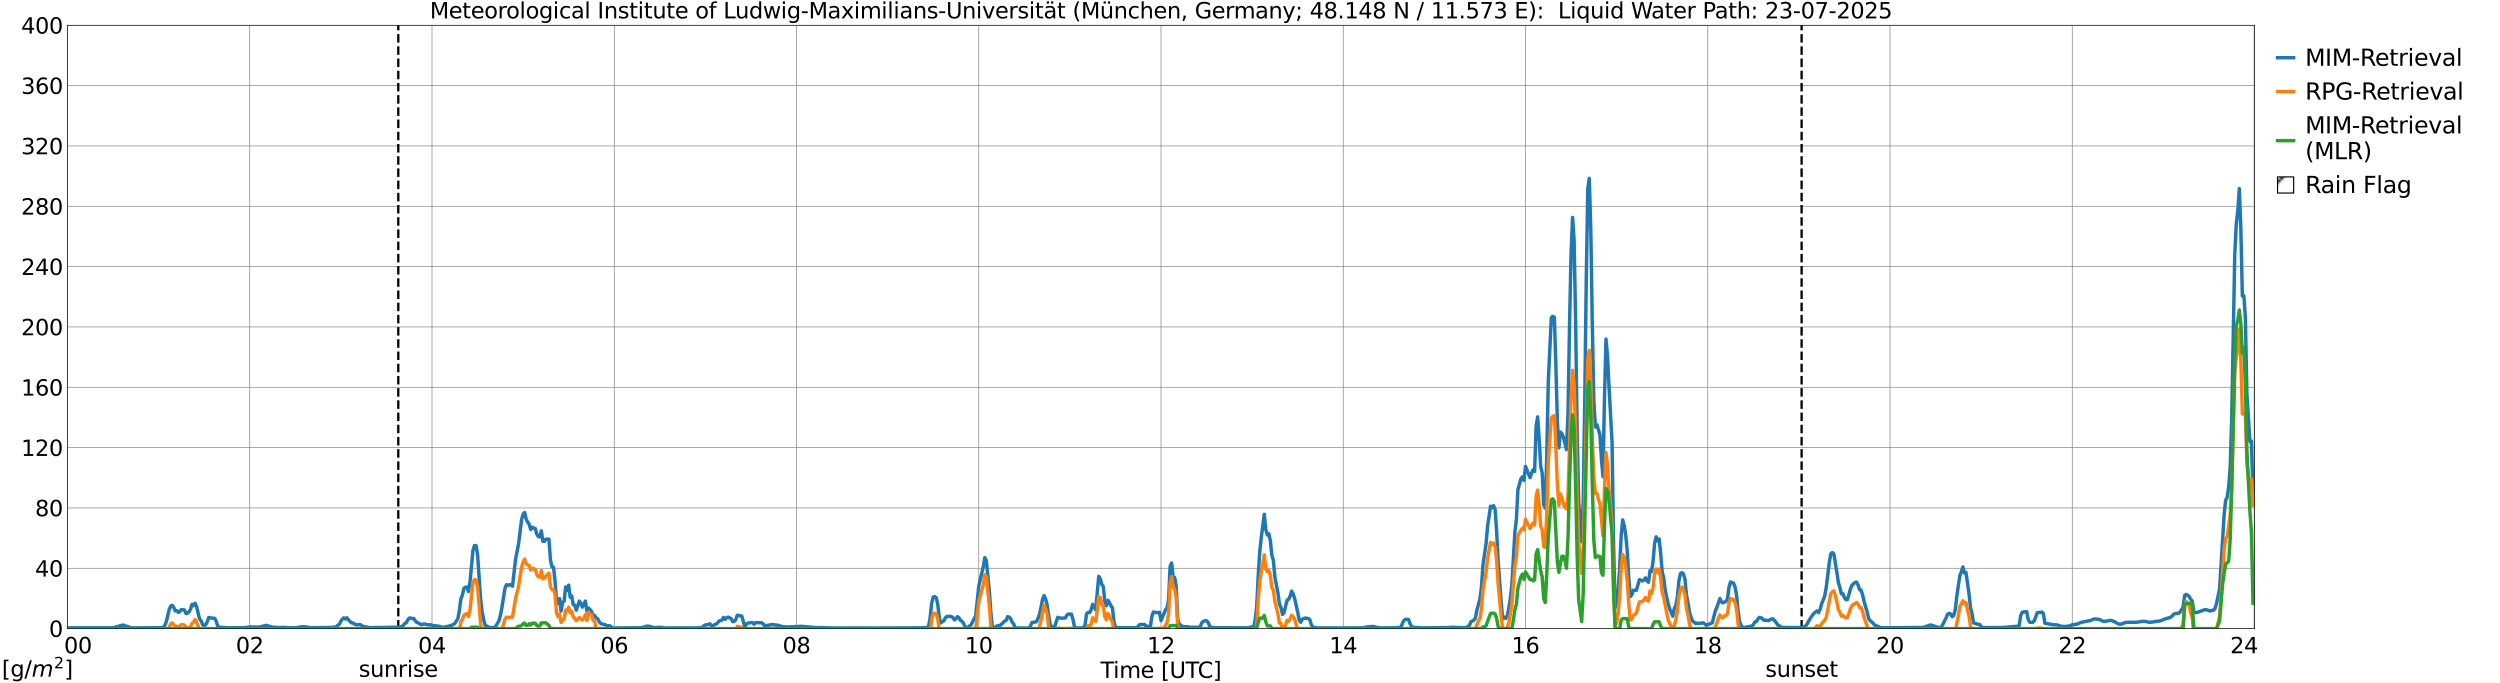 <?xml version="1.0" encoding="utf-8" standalone="no"?>
<!DOCTYPE svg PUBLIC "-//W3C//DTD SVG 1.1//EN"
  "http://www.w3.org/Graphics/SVG/1.1/DTD/svg11.dtd">
<svg xmlns:xlink="http://www.w3.org/1999/xlink" width="1085.4pt" height="296.64pt" viewBox="0 0 1085.4 296.64" xmlns="http://www.w3.org/2000/svg" version="1.1">
 <defs>
  <style type="text/css">*{stroke-linejoin: round; stroke-linecap: butt}</style>
 </defs>
 <g id="figure_1">
  <g id="patch_1">
   <path d="M 0 296.64 
L 1085.4 296.64 
L 1085.4 0 
L 0 0 
z
" style="fill: #ffffff"/>
  </g>
  <g id="axes_1">
   <g id="patch_2">
    <path d="M 29.306 272.909 
L 978.814 272.909 
L 978.814 10.976 
L 29.306 10.976 
z
" style="fill: #ffffff"/>
   </g>
   <g id="patch_3">
    <path d="M 978.814 272.909 
L 978.814 272.909 
L 978.814 10.976 
L 978.814 10.976 
z
" clip-path="url(#pd225a9f895)" style="fill: #d3d3d3; stroke: #d3d3d3; stroke-linejoin: miter"/>
   </g>
   <g id="matplotlib.axis_1">
    <g id="xtick_1">
     <g id="line2d_1">
      <path d="M 29.306 272.909 
L 29.306 10.976 
" clip-path="url(#pd225a9f895)" style="fill: none; stroke: #808080; stroke-width: 0.3; stroke-linecap: square"/>
     </g>
     <g id="line2d_2"/>
     <g id="text_1">
      <!--    00 -->
      <g transform="translate(18.733 283.627) scale(0.095 -0.095)">
       <defs>
        <path id="DejaVuSans-20" transform="scale(0.016)"/>
        <path id="DejaVuSans-30" d="M 2034 4250 
Q 1547 4250 1301 3770 
Q 1056 3291 1056 2328 
Q 1056 1369 1301 889 
Q 1547 409 2034 409 
Q 2525 409 2770 889 
Q 3016 1369 3016 2328 
Q 3016 3291 2770 3770 
Q 2525 4250 2034 4250 
z
M 2034 4750 
Q 2819 4750 3233 4129 
Q 3647 3509 3647 2328 
Q 3647 1150 3233 529 
Q 2819 -91 2034 -91 
Q 1250 -91 836 529 
Q 422 1150 422 2328 
Q 422 3509 836 4129 
Q 1250 4750 2034 4750 
z
" transform="scale(0.016)"/>
       </defs>
       <use xlink:href="#DejaVuSans-20"/>
       <use xlink:href="#DejaVuSans-20" transform="translate(31.787 0)"/>
       <use xlink:href="#DejaVuSans-20" transform="translate(63.574 0)"/>
       <use xlink:href="#DejaVuSans-30" transform="translate(95.361 0)"/>
       <use xlink:href="#DejaVuSans-30" transform="translate(158.984 0)"/>
      </g>
     </g>
    </g>
    <g id="xtick_2">
     <g id="line2d_3">
      <path d="M 108.431 272.909 
L 108.431 10.976 
" clip-path="url(#pd225a9f895)" style="fill: none; stroke: #808080; stroke-width: 0.3; stroke-linecap: square"/>
     </g>
     <g id="line2d_4"/>
     <g id="text_2">
      <!-- 02 -->
      <g transform="translate(102.387 283.627) scale(0.095 -0.095)">
       <defs>
        <path id="DejaVuSans-32" d="M 1228 531 
L 3431 531 
L 3431 0 
L 469 0 
L 469 531 
Q 828 903 1448 1529 
Q 2069 2156 2228 2338 
Q 2531 2678 2651 2914 
Q 2772 3150 2772 3378 
Q 2772 3750 2511 3984 
Q 2250 4219 1831 4219 
Q 1534 4219 1204 4116 
Q 875 4013 500 3803 
L 500 4441 
Q 881 4594 1212 4672 
Q 1544 4750 1819 4750 
Q 2544 4750 2975 4387 
Q 3406 4025 3406 3419 
Q 3406 3131 3298 2873 
Q 3191 2616 2906 2266 
Q 2828 2175 2409 1742 
Q 1991 1309 1228 531 
z
" transform="scale(0.016)"/>
       </defs>
       <use xlink:href="#DejaVuSans-30"/>
       <use xlink:href="#DejaVuSans-32" transform="translate(63.623 0)"/>
      </g>
     </g>
    </g>
    <g id="xtick_3">
     <g id="line2d_5">
      <path d="M 187.557 272.909 
L 187.557 10.976 
" clip-path="url(#pd225a9f895)" style="fill: none; stroke: #808080; stroke-width: 0.3; stroke-linecap: square"/>
     </g>
     <g id="line2d_6"/>
     <g id="text_3">
      <!-- 04 -->
      <g transform="translate(181.513 283.627) scale(0.095 -0.095)">
       <defs>
        <path id="DejaVuSans-34" d="M 2419 4116 
L 825 1625 
L 2419 1625 
L 2419 4116 
z
M 2253 4666 
L 3047 4666 
L 3047 1625 
L 3713 1625 
L 3713 1100 
L 3047 1100 
L 3047 0 
L 2419 0 
L 2419 1100 
L 313 1100 
L 313 1709 
L 2253 4666 
z
" transform="scale(0.016)"/>
       </defs>
       <use xlink:href="#DejaVuSans-30"/>
       <use xlink:href="#DejaVuSans-34" transform="translate(63.623 0)"/>
      </g>
     </g>
    </g>
    <g id="xtick_4">
     <g id="line2d_7">
      <path d="M 266.683 272.909 
L 266.683 10.976 
" clip-path="url(#pd225a9f895)" style="fill: none; stroke: #808080; stroke-width: 0.3; stroke-linecap: square"/>
     </g>
     <g id="line2d_8"/>
     <g id="text_4">
      <!-- 06 -->
      <g transform="translate(260.638 283.627) scale(0.095 -0.095)">
       <defs>
        <path id="DejaVuSans-36" d="M 2113 2584 
Q 1688 2584 1439 2293 
Q 1191 2003 1191 1497 
Q 1191 994 1439 701 
Q 1688 409 2113 409 
Q 2538 409 2786 701 
Q 3034 994 3034 1497 
Q 3034 2003 2786 2293 
Q 2538 2584 2113 2584 
z
M 3366 4563 
L 3366 3988 
Q 3128 4100 2886 4159 
Q 2644 4219 2406 4219 
Q 1781 4219 1451 3797 
Q 1122 3375 1075 2522 
Q 1259 2794 1537 2939 
Q 1816 3084 2150 3084 
Q 2853 3084 3261 2657 
Q 3669 2231 3669 1497 
Q 3669 778 3244 343 
Q 2819 -91 2113 -91 
Q 1303 -91 875 529 
Q 447 1150 447 2328 
Q 447 3434 972 4092 
Q 1497 4750 2381 4750 
Q 2619 4750 2861 4703 
Q 3103 4656 3366 4563 
z
" transform="scale(0.016)"/>
       </defs>
       <use xlink:href="#DejaVuSans-30"/>
       <use xlink:href="#DejaVuSans-36" transform="translate(63.623 0)"/>
      </g>
     </g>
    </g>
    <g id="xtick_5">
     <g id="line2d_9">
      <path d="M 345.808 272.909 
L 345.808 10.976 
" clip-path="url(#pd225a9f895)" style="fill: none; stroke: #808080; stroke-width: 0.3; stroke-linecap: square"/>
     </g>
     <g id="line2d_10"/>
     <g id="text_5">
      <!-- 08 -->
      <g transform="translate(339.764 283.627) scale(0.095 -0.095)">
       <defs>
        <path id="DejaVuSans-38" d="M 2034 2216 
Q 1584 2216 1326 1975 
Q 1069 1734 1069 1313 
Q 1069 891 1326 650 
Q 1584 409 2034 409 
Q 2484 409 2743 651 
Q 3003 894 3003 1313 
Q 3003 1734 2745 1975 
Q 2488 2216 2034 2216 
z
M 1403 2484 
Q 997 2584 770 2862 
Q 544 3141 544 3541 
Q 544 4100 942 4425 
Q 1341 4750 2034 4750 
Q 2731 4750 3128 4425 
Q 3525 4100 3525 3541 
Q 3525 3141 3298 2862 
Q 3072 2584 2669 2484 
Q 3125 2378 3379 2068 
Q 3634 1759 3634 1313 
Q 3634 634 3220 271 
Q 2806 -91 2034 -91 
Q 1263 -91 848 271 
Q 434 634 434 1313 
Q 434 1759 690 2068 
Q 947 2378 1403 2484 
z
M 1172 3481 
Q 1172 3119 1398 2916 
Q 1625 2713 2034 2713 
Q 2441 2713 2670 2916 
Q 2900 3119 2900 3481 
Q 2900 3844 2670 4047 
Q 2441 4250 2034 4250 
Q 1625 4250 1398 4047 
Q 1172 3844 1172 3481 
z
" transform="scale(0.016)"/>
       </defs>
       <use xlink:href="#DejaVuSans-30"/>
       <use xlink:href="#DejaVuSans-38" transform="translate(63.623 0)"/>
      </g>
     </g>
    </g>
    <g id="xtick_6">
     <g id="line2d_11">
      <path d="M 424.934 272.909 
L 424.934 10.976 
" clip-path="url(#pd225a9f895)" style="fill: none; stroke: #808080; stroke-width: 0.3; stroke-linecap: square"/>
     </g>
     <g id="line2d_12"/>
     <g id="text_6">
      <!-- 10 -->
      <g transform="translate(418.89 283.627) scale(0.095 -0.095)">
       <defs>
        <path id="DejaVuSans-31" d="M 794 531 
L 1825 531 
L 1825 4091 
L 703 3866 
L 703 4441 
L 1819 4666 
L 2450 4666 
L 2450 531 
L 3481 531 
L 3481 0 
L 794 0 
L 794 531 
z
" transform="scale(0.016)"/>
       </defs>
       <use xlink:href="#DejaVuSans-31"/>
       <use xlink:href="#DejaVuSans-30" transform="translate(63.623 0)"/>
      </g>
     </g>
    </g>
    <g id="xtick_7">
     <g id="line2d_13">
      <path d="M 504.06 272.909 
L 504.06 10.976 
" clip-path="url(#pd225a9f895)" style="fill: none; stroke: #808080; stroke-width: 0.3; stroke-linecap: square"/>
     </g>
     <g id="line2d_14"/>
     <g id="text_7">
      <!-- 12 -->
      <g transform="translate(498.015 283.627) scale(0.095 -0.095)">
       <use xlink:href="#DejaVuSans-31"/>
       <use xlink:href="#DejaVuSans-32" transform="translate(63.623 0)"/>
      </g>
     </g>
    </g>
    <g id="xtick_8">
     <g id="line2d_15">
      <path d="M 583.185 272.909 
L 583.185 10.976 
" clip-path="url(#pd225a9f895)" style="fill: none; stroke: #808080; stroke-width: 0.3; stroke-linecap: square"/>
     </g>
     <g id="line2d_16"/>
     <g id="text_8">
      <!-- 14 -->
      <g transform="translate(577.141 283.627) scale(0.095 -0.095)">
       <use xlink:href="#DejaVuSans-31"/>
       <use xlink:href="#DejaVuSans-34" transform="translate(63.623 0)"/>
      </g>
     </g>
    </g>
    <g id="xtick_9">
     <g id="line2d_17">
      <path d="M 662.311 272.909 
L 662.311 10.976 
" clip-path="url(#pd225a9f895)" style="fill: none; stroke: #808080; stroke-width: 0.3; stroke-linecap: square"/>
     </g>
     <g id="line2d_18"/>
     <g id="text_9">
      <!-- 16 -->
      <g transform="translate(656.267 283.627) scale(0.095 -0.095)">
       <use xlink:href="#DejaVuSans-31"/>
       <use xlink:href="#DejaVuSans-36" transform="translate(63.623 0)"/>
      </g>
     </g>
    </g>
    <g id="xtick_10">
     <g id="line2d_19">
      <path d="M 741.437 272.909 
L 741.437 10.976 
" clip-path="url(#pd225a9f895)" style="fill: none; stroke: #808080; stroke-width: 0.3; stroke-linecap: square"/>
     </g>
     <g id="line2d_20"/>
     <g id="text_10">
      <!-- 18 -->
      <g transform="translate(735.392 283.627) scale(0.095 -0.095)">
       <use xlink:href="#DejaVuSans-31"/>
       <use xlink:href="#DejaVuSans-38" transform="translate(63.623 0)"/>
      </g>
     </g>
    </g>
    <g id="xtick_11">
     <g id="line2d_21">
      <path d="M 820.562 272.909 
L 820.562 10.976 
" clip-path="url(#pd225a9f895)" style="fill: none; stroke: #808080; stroke-width: 0.3; stroke-linecap: square"/>
     </g>
     <g id="line2d_22"/>
     <g id="text_11">
      <!-- 20 -->
      <g transform="translate(814.518 283.627) scale(0.095 -0.095)">
       <use xlink:href="#DejaVuSans-32"/>
       <use xlink:href="#DejaVuSans-30" transform="translate(63.623 0)"/>
      </g>
     </g>
    </g>
    <g id="xtick_12">
     <g id="line2d_23">
      <path d="M 899.688 272.909 
L 899.688 10.976 
" clip-path="url(#pd225a9f895)" style="fill: none; stroke: #808080; stroke-width: 0.3; stroke-linecap: square"/>
     </g>
     <g id="line2d_24"/>
     <g id="text_12">
      <!-- 22 -->
      <g transform="translate(893.644 283.627) scale(0.095 -0.095)">
       <use xlink:href="#DejaVuSans-32"/>
       <use xlink:href="#DejaVuSans-32" transform="translate(63.623 0)"/>
      </g>
     </g>
    </g>
    <g id="xtick_13">
     <g id="line2d_25">
      <path d="M 978.814 272.909 
L 978.814 10.976 
" clip-path="url(#pd225a9f895)" style="fill: none; stroke: #808080; stroke-width: 0.3; stroke-linecap: square"/>
     </g>
     <g id="line2d_26"/>
     <g id="text_13">
      <!-- 24    -->
      <g transform="translate(968.241 283.627) scale(0.095 -0.095)">
       <use xlink:href="#DejaVuSans-32"/>
       <use xlink:href="#DejaVuSans-34" transform="translate(63.623 0)"/>
       <use xlink:href="#DejaVuSans-20" transform="translate(127.246 0)"/>
       <use xlink:href="#DejaVuSans-20" transform="translate(159.033 0)"/>
       <use xlink:href="#DejaVuSans-20" transform="translate(190.82 0)"/>
      </g>
     </g>
    </g>
    <g id="text_14">
     <!-- Time [UTC] -->
     <g transform="translate(477.806 294.322) scale(0.095 -0.095)">
      <defs>
       <path id="DejaVuSans-54" d="M -19 4666 
L 3928 4666 
L 3928 4134 
L 2272 4134 
L 2272 0 
L 1638 0 
L 1638 4134 
L -19 4134 
L -19 4666 
z
" transform="scale(0.016)"/>
       <path id="DejaVuSans-69" d="M 603 3500 
L 1178 3500 
L 1178 0 
L 603 0 
L 603 3500 
z
M 603 4863 
L 1178 4863 
L 1178 4134 
L 603 4134 
L 603 4863 
z
" transform="scale(0.016)"/>
       <path id="DejaVuSans-6d" d="M 3328 2828 
Q 3544 3216 3844 3400 
Q 4144 3584 4550 3584 
Q 5097 3584 5394 3201 
Q 5691 2819 5691 2113 
L 5691 0 
L 5113 0 
L 5113 2094 
Q 5113 2597 4934 2840 
Q 4756 3084 4391 3084 
Q 3944 3084 3684 2787 
Q 3425 2491 3425 1978 
L 3425 0 
L 2847 0 
L 2847 2094 
Q 2847 2600 2669 2842 
Q 2491 3084 2119 3084 
Q 1678 3084 1418 2786 
Q 1159 2488 1159 1978 
L 1159 0 
L 581 0 
L 581 3500 
L 1159 3500 
L 1159 2956 
Q 1356 3278 1631 3431 
Q 1906 3584 2284 3584 
Q 2666 3584 2933 3390 
Q 3200 3197 3328 2828 
z
" transform="scale(0.016)"/>
       <path id="DejaVuSans-65" d="M 3597 1894 
L 3597 1613 
L 953 1613 
Q 991 1019 1311 708 
Q 1631 397 2203 397 
Q 2534 397 2845 478 
Q 3156 559 3463 722 
L 3463 178 
Q 3153 47 2828 -22 
Q 2503 -91 2169 -91 
Q 1331 -91 842 396 
Q 353 884 353 1716 
Q 353 2575 817 3079 
Q 1281 3584 2069 3584 
Q 2775 3584 3186 3129 
Q 3597 2675 3597 1894 
z
M 3022 2063 
Q 3016 2534 2758 2815 
Q 2500 3097 2075 3097 
Q 1594 3097 1305 2825 
Q 1016 2553 972 2059 
L 3022 2063 
z
" transform="scale(0.016)"/>
       <path id="DejaVuSans-5b" d="M 550 4863 
L 1875 4863 
L 1875 4416 
L 1125 4416 
L 1125 -397 
L 1875 -397 
L 1875 -844 
L 550 -844 
L 550 4863 
z
" transform="scale(0.016)"/>
       <path id="DejaVuSans-55" d="M 556 4666 
L 1191 4666 
L 1191 1831 
Q 1191 1081 1462 751 
Q 1734 422 2344 422 
Q 2950 422 3222 751 
Q 3494 1081 3494 1831 
L 3494 4666 
L 4128 4666 
L 4128 1753 
Q 4128 841 3676 375 
Q 3225 -91 2344 -91 
Q 1459 -91 1007 375 
Q 556 841 556 1753 
L 556 4666 
z
" transform="scale(0.016)"/>
       <path id="DejaVuSans-43" d="M 4122 4306 
L 4122 3641 
Q 3803 3938 3442 4084 
Q 3081 4231 2675 4231 
Q 1875 4231 1450 3742 
Q 1025 3253 1025 2328 
Q 1025 1406 1450 917 
Q 1875 428 2675 428 
Q 3081 428 3442 575 
Q 3803 722 4122 1019 
L 4122 359 
Q 3791 134 3420 21 
Q 3050 -91 2638 -91 
Q 1578 -91 968 557 
Q 359 1206 359 2328 
Q 359 3453 968 4101 
Q 1578 4750 2638 4750 
Q 3056 4750 3426 4639 
Q 3797 4528 4122 4306 
z
" transform="scale(0.016)"/>
       <path id="DejaVuSans-5d" d="M 1947 4863 
L 1947 -844 
L 622 -844 
L 622 -397 
L 1369 -397 
L 1369 4416 
L 622 4416 
L 622 4863 
L 1947 4863 
z
" transform="scale(0.016)"/>
      </defs>
      <use xlink:href="#DejaVuSans-54"/>
      <use xlink:href="#DejaVuSans-69" transform="translate(57.959 0)"/>
      <use xlink:href="#DejaVuSans-6d" transform="translate(85.742 0)"/>
      <use xlink:href="#DejaVuSans-65" transform="translate(183.154 0)"/>
      <use xlink:href="#DejaVuSans-20" transform="translate(244.678 0)"/>
      <use xlink:href="#DejaVuSans-5b" transform="translate(276.465 0)"/>
      <use xlink:href="#DejaVuSans-55" transform="translate(315.479 0)"/>
      <use xlink:href="#DejaVuSans-54" transform="translate(388.672 0)"/>
      <use xlink:href="#DejaVuSans-43" transform="translate(443.881 0)"/>
      <use xlink:href="#DejaVuSans-5d" transform="translate(513.705 0)"/>
     </g>
    </g>
   </g>
   <g id="matplotlib.axis_2">
    <g id="ytick_1">
     <g id="line2d_27">
      <path d="M 29.306 272.909 
L 978.814 272.909 
" clip-path="url(#pd225a9f895)" style="fill: none; stroke: #808080; stroke-width: 0.3; stroke-linecap: square"/>
     </g>
     <g id="line2d_28"/>
     <g id="text_15">
      <!-- 0 -->
      <g transform="translate(21.261 276.518) scale(0.095 -0.095)">
       <use xlink:href="#DejaVuSans-30"/>
      </g>
     </g>
    </g>
    <g id="ytick_2">
     <g id="line2d_29">
      <path d="M 29.306 246.715 
L 978.814 246.715 
" clip-path="url(#pd225a9f895)" style="fill: none; stroke: #808080; stroke-width: 0.3; stroke-linecap: square"/>
     </g>
     <g id="line2d_30"/>
     <g id="text_16">
      <!-- 40 -->
      <g transform="translate(15.217 250.325) scale(0.095 -0.095)">
       <use xlink:href="#DejaVuSans-34"/>
       <use xlink:href="#DejaVuSans-30" transform="translate(63.623 0)"/>
      </g>
     </g>
    </g>
    <g id="ytick_3">
     <g id="line2d_31">
      <path d="M 29.306 220.522 
L 978.814 220.522 
" clip-path="url(#pd225a9f895)" style="fill: none; stroke: #808080; stroke-width: 0.3; stroke-linecap: square"/>
     </g>
     <g id="line2d_32"/>
     <g id="text_17">
      <!-- 80 -->
      <g transform="translate(15.217 224.131) scale(0.095 -0.095)">
       <use xlink:href="#DejaVuSans-38"/>
       <use xlink:href="#DejaVuSans-30" transform="translate(63.623 0)"/>
      </g>
     </g>
    </g>
    <g id="ytick_4">
     <g id="line2d_33">
      <path d="M 29.306 194.329 
L 978.814 194.329 
" clip-path="url(#pd225a9f895)" style="fill: none; stroke: #808080; stroke-width: 0.3; stroke-linecap: square"/>
     </g>
     <g id="line2d_34"/>
     <g id="text_18">
      <!-- 120 -->
      <g transform="translate(9.173 197.938) scale(0.095 -0.095)">
       <use xlink:href="#DejaVuSans-31"/>
       <use xlink:href="#DejaVuSans-32" transform="translate(63.623 0)"/>
       <use xlink:href="#DejaVuSans-30" transform="translate(127.246 0)"/>
      </g>
     </g>
    </g>
    <g id="ytick_5">
     <g id="line2d_35">
      <path d="M 29.306 168.136 
L 978.814 168.136 
" clip-path="url(#pd225a9f895)" style="fill: none; stroke: #808080; stroke-width: 0.3; stroke-linecap: square"/>
     </g>
     <g id="line2d_36"/>
     <g id="text_19">
      <!-- 160 -->
      <g transform="translate(9.173 171.745) scale(0.095 -0.095)">
       <use xlink:href="#DejaVuSans-31"/>
       <use xlink:href="#DejaVuSans-36" transform="translate(63.623 0)"/>
       <use xlink:href="#DejaVuSans-30" transform="translate(127.246 0)"/>
      </g>
     </g>
    </g>
    <g id="ytick_6">
     <g id="line2d_37">
      <path d="M 29.306 141.942 
L 978.814 141.942 
" clip-path="url(#pd225a9f895)" style="fill: none; stroke: #808080; stroke-width: 0.3; stroke-linecap: square"/>
     </g>
     <g id="line2d_38"/>
     <g id="text_20">
      <!-- 200 -->
      <g transform="translate(9.173 145.551) scale(0.095 -0.095)">
       <use xlink:href="#DejaVuSans-32"/>
       <use xlink:href="#DejaVuSans-30" transform="translate(63.623 0)"/>
       <use xlink:href="#DejaVuSans-30" transform="translate(127.246 0)"/>
      </g>
     </g>
    </g>
    <g id="ytick_7">
     <g id="line2d_39">
      <path d="M 29.306 115.749 
L 978.814 115.749 
" clip-path="url(#pd225a9f895)" style="fill: none; stroke: #808080; stroke-width: 0.3; stroke-linecap: square"/>
     </g>
     <g id="line2d_40"/>
     <g id="text_21">
      <!-- 240 -->
      <g transform="translate(9.173 119.358) scale(0.095 -0.095)">
       <use xlink:href="#DejaVuSans-32"/>
       <use xlink:href="#DejaVuSans-34" transform="translate(63.623 0)"/>
       <use xlink:href="#DejaVuSans-30" transform="translate(127.246 0)"/>
      </g>
     </g>
    </g>
    <g id="ytick_8">
     <g id="line2d_41">
      <path d="M 29.306 89.556 
L 978.814 89.556 
" clip-path="url(#pd225a9f895)" style="fill: none; stroke: #808080; stroke-width: 0.3; stroke-linecap: square"/>
     </g>
     <g id="line2d_42"/>
     <g id="text_22">
      <!-- 280 -->
      <g transform="translate(9.173 93.165) scale(0.095 -0.095)">
       <use xlink:href="#DejaVuSans-32"/>
       <use xlink:href="#DejaVuSans-38" transform="translate(63.623 0)"/>
       <use xlink:href="#DejaVuSans-30" transform="translate(127.246 0)"/>
      </g>
     </g>
    </g>
    <g id="ytick_9">
     <g id="line2d_43">
      <path d="M 29.306 63.362 
L 978.814 63.362 
" clip-path="url(#pd225a9f895)" style="fill: none; stroke: #808080; stroke-width: 0.3; stroke-linecap: square"/>
     </g>
     <g id="line2d_44"/>
     <g id="text_23">
      <!-- 320 -->
      <g transform="translate(9.173 66.972) scale(0.095 -0.095)">
       <defs>
        <path id="DejaVuSans-33" d="M 2597 2516 
Q 3050 2419 3304 2112 
Q 3559 1806 3559 1356 
Q 3559 666 3084 287 
Q 2609 -91 1734 -91 
Q 1441 -91 1130 -33 
Q 819 25 488 141 
L 488 750 
Q 750 597 1062 519 
Q 1375 441 1716 441 
Q 2309 441 2620 675 
Q 2931 909 2931 1356 
Q 2931 1769 2642 2001 
Q 2353 2234 1838 2234 
L 1294 2234 
L 1294 2753 
L 1863 2753 
Q 2328 2753 2575 2939 
Q 2822 3125 2822 3475 
Q 2822 3834 2567 4026 
Q 2313 4219 1838 4219 
Q 1578 4219 1281 4162 
Q 984 4106 628 3988 
L 628 4550 
Q 988 4650 1302 4700 
Q 1616 4750 1894 4750 
Q 2613 4750 3031 4423 
Q 3450 4097 3450 3541 
Q 3450 3153 3228 2886 
Q 3006 2619 2597 2516 
z
" transform="scale(0.016)"/>
       </defs>
       <use xlink:href="#DejaVuSans-33"/>
       <use xlink:href="#DejaVuSans-32" transform="translate(63.623 0)"/>
       <use xlink:href="#DejaVuSans-30" transform="translate(127.246 0)"/>
      </g>
     </g>
    </g>
    <g id="ytick_10">
     <g id="line2d_45">
      <path d="M 29.306 37.169 
L 978.814 37.169 
" clip-path="url(#pd225a9f895)" style="fill: none; stroke: #808080; stroke-width: 0.3; stroke-linecap: square"/>
     </g>
     <g id="line2d_46"/>
     <g id="text_24">
      <!-- 360 -->
      <g transform="translate(9.173 40.778) scale(0.095 -0.095)">
       <use xlink:href="#DejaVuSans-33"/>
       <use xlink:href="#DejaVuSans-36" transform="translate(63.623 0)"/>
       <use xlink:href="#DejaVuSans-30" transform="translate(127.246 0)"/>
      </g>
     </g>
    </g>
    <g id="ytick_11">
     <g id="line2d_47">
      <path d="M 29.306 10.976 
L 978.814 10.976 
" clip-path="url(#pd225a9f895)" style="fill: none; stroke: #808080; stroke-width: 0.3; stroke-linecap: square"/>
     </g>
     <g id="line2d_48"/>
     <g id="text_25">
      <!-- 400 -->
      <g transform="translate(9.173 14.585) scale(0.095 -0.095)">
       <use xlink:href="#DejaVuSans-34"/>
       <use xlink:href="#DejaVuSans-30" transform="translate(63.623 0)"/>
       <use xlink:href="#DejaVuSans-30" transform="translate(127.246 0)"/>
      </g>
     </g>
    </g>
   </g>
   <g id="line2d_49">
    <path d="M 172.919 272.909 
L 172.919 10.976 
" clip-path="url(#pd225a9f895)" style="fill: none; stroke-dasharray: 3.7,1.6; stroke-dashoffset: 0; stroke: #000000"/>
   </g>
   <g id="line2d_50">
    <path d="M 782.186 272.909 
L 782.186 10.976 
" clip-path="url(#pd225a9f895)" style="fill: none; stroke-dasharray: 3.7,1.6; stroke-dashoffset: 0; stroke: #000000"/>
   </g>
   <g id="line2d_51">
    <path d="M 29.306 272.582 
L 49.747 272.545 
L 50.406 272.092 
L 51.065 272.048 
L 52.384 271.579 
L 53.703 271.38 
L 54.362 271.822 
L 55.022 271.876 
L 57 272.598 
L 59.637 272.598 
L 70.187 272.529 
L 70.847 272.3 
L 71.506 271.628 
L 72.166 269.991 
L 73.484 264.608 
L 74.144 263.078 
L 74.803 262.828 
L 75.462 263.791 
L 76.122 265.254 
L 76.781 265.133 
L 77.441 265.892 
L 78.1 265.472 
L 78.759 264.646 
L 80.078 264.811 
L 80.737 266.362 
L 81.397 266.212 
L 82.056 265.67 
L 82.716 264.491 
L 83.375 262.346 
L 84.034 262.962 
L 84.694 261.91 
L 85.353 263.395 
L 86.672 268.866 
L 87.331 269.471 
L 87.991 271.233 
L 88.65 271.474 
L 89.309 271.282 
L 89.969 269.948 
L 90.628 268.084 
L 91.947 268.33 
L 93.266 268.467 
L 93.925 269.871 
L 94.584 272.018 
L 95.244 272.303 
L 99.2 272.559 
L 106.453 272.492 
L 108.431 272.188 
L 111.728 272.265 
L 112.388 272.303 
L 115.685 271.484 
L 117.003 271.946 
L 117.663 272.026 
L 118.322 272.296 
L 120.96 272.446 
L 122.938 272.377 
L 124.257 272.456 
L 125.575 272.578 
L 128.872 272.517 
L 129.532 272.304 
L 130.191 272.292 
L 130.85 272.116 
L 132.829 272.142 
L 133.488 272.351 
L 134.147 272.357 
L 134.807 272.528 
L 144.038 272.403 
L 146.016 272.139 
L 146.676 271.464 
L 147.335 271.001 
L 147.994 269.715 
L 148.654 268.733 
L 149.313 268.247 
L 149.972 268.759 
L 150.632 268.23 
L 151.291 269.148 
L 152.61 270.427 
L 153.269 270.456 
L 153.929 270.946 
L 154.588 271.222 
L 155.247 271.267 
L 155.907 271.151 
L 156.566 271.265 
L 157.226 271.732 
L 157.885 272.001 
L 160.523 272.512 
L 173.051 272.308 
L 173.71 272.142 
L 174.37 272.119 
L 175.029 271.579 
L 175.688 270.74 
L 176.348 270.387 
L 177.007 269.189 
L 177.666 268.371 
L 178.326 268.297 
L 178.985 268.577 
L 179.645 268.516 
L 180.304 269.563 
L 180.963 270.226 
L 181.623 270.461 
L 182.941 271.241 
L 183.601 271.017 
L 184.26 270.91 
L 186.238 271.342 
L 186.898 271.187 
L 187.557 271.51 
L 190.854 271.931 
L 192.173 272.44 
L 193.492 272.14 
L 194.151 271.964 
L 194.81 271.936 
L 195.47 271.56 
L 196.129 271.523 
L 197.448 270.691 
L 198.767 268.687 
L 199.426 265.221 
L 200.085 260.014 
L 200.745 258.466 
L 201.404 255.416 
L 202.063 254.965 
L 202.723 254.869 
L 203.382 256.838 
L 204.042 252.774 
L 205.36 238.873 
L 206.02 236.856 
L 206.679 236.892 
L 207.339 240.708 
L 208.657 259.785 
L 209.317 265.755 
L 209.976 269.025 
L 210.635 271.494 
L 212.614 272.457 
L 213.932 272.458 
L 214.592 272.366 
L 215.251 271.876 
L 216.57 269.634 
L 217.229 267.336 
L 217.889 263.915 
L 219.207 255.537 
L 219.867 253.849 
L 220.526 254.167 
L 221.186 253.822 
L 221.845 253.988 
L 222.504 254.5 
L 223.823 242.87 
L 225.142 236.15 
L 226.461 225.549 
L 227.12 223.163 
L 227.779 222.516 
L 228.439 225.38 
L 229.098 226.674 
L 229.757 227.636 
L 230.417 229.896 
L 231.076 228.918 
L 231.736 229.292 
L 232.395 229.463 
L 233.054 231.904 
L 233.714 232.965 
L 234.373 233.15 
L 235.033 230.46 
L 235.692 235.029 
L 236.351 235.019 
L 237.011 234.104 
L 238.329 234.102 
L 238.989 243.177 
L 239.648 246.124 
L 240.308 246.298 
L 240.967 252.031 
L 241.626 261.483 
L 242.286 262.023 
L 242.945 259.879 
L 243.604 265.34 
L 244.264 261.468 
L 244.923 260.989 
L 245.583 254.848 
L 246.242 256.277 
L 246.901 254.046 
L 247.561 259.301 
L 248.22 258.765 
L 248.88 262.504 
L 249.539 262.843 
L 250.198 264.908 
L 251.517 260.971 
L 252.176 261.872 
L 252.836 263.601 
L 254.155 260.956 
L 254.814 265.352 
L 255.473 263.989 
L 256.133 264.611 
L 256.792 265.421 
L 257.451 267.222 
L 258.111 267.111 
L 258.77 268.212 
L 259.43 268.563 
L 260.089 269.837 
L 260.748 270.671 
L 261.408 270.928 
L 262.726 271.184 
L 263.386 271.654 
L 264.705 271.666 
L 266.023 272.642 
L 278.552 272.54 
L 279.87 272.182 
L 280.53 271.867 
L 281.849 271.902 
L 283.167 272.252 
L 283.827 272.544 
L 285.805 272.357 
L 287.124 272.371 
L 288.442 272.64 
L 302.949 272.607 
L 304.927 272.389 
L 305.586 271.681 
L 306.246 271.324 
L 307.564 271.153 
L 308.224 270.852 
L 308.883 271.558 
L 309.543 271.711 
L 310.202 271.179 
L 310.861 271.002 
L 311.521 270.478 
L 312.18 269.636 
L 313.499 269.166 
L 314.158 268.074 
L 314.818 268.904 
L 315.477 268.222 
L 316.136 267.913 
L 317.455 268.574 
L 318.114 269.895 
L 318.774 269.778 
L 319.433 269.025 
L 320.093 267.124 
L 320.752 267.174 
L 322.071 267.527 
L 323.39 272.232 
L 324.049 270.951 
L 324.708 270.537 
L 326.027 270.338 
L 326.686 270.274 
L 327.346 270.989 
L 328.005 270.34 
L 330.643 270.371 
L 331.302 270.864 
L 331.961 271.725 
L 333.94 271.376 
L 335.258 271.153 
L 337.896 271.49 
L 339.215 271.904 
L 339.874 272.083 
L 342.512 272.203 
L 347.787 271.921 
L 351.083 272.185 
L 353.721 272.454 
L 357.677 272.519 
L 361.634 272.641 
L 380.756 272.669 
L 397.899 272.599 
L 402.515 272.516 
L 403.175 271.842 
L 403.834 268.097 
L 404.493 261.895 
L 405.153 259.217 
L 405.812 259.045 
L 406.471 259.467 
L 407.131 262.443 
L 407.79 268.078 
L 408.45 270.428 
L 409.768 269.528 
L 410.428 268.257 
L 411.087 267.644 
L 411.746 267.651 
L 412.406 267.521 
L 413.725 268.075 
L 414.384 269.111 
L 415.043 268.625 
L 415.703 267.721 
L 416.362 268.23 
L 417.022 269.39 
L 417.681 269.712 
L 418.34 270.71 
L 419 272.025 
L 419.659 272.401 
L 420.318 272.463 
L 420.978 271.724 
L 421.637 271.183 
L 423.615 267.271 
L 424.934 254.559 
L 426.912 245.971 
L 427.572 242.1 
L 428.231 243.437 
L 429.55 256.915 
L 430.209 266.099 
L 430.869 272.476 
L 432.187 272.308 
L 432.847 271.747 
L 433.506 271.697 
L 434.165 271.48 
L 434.825 271.003 
L 436.144 269.65 
L 436.803 269.38 
L 437.462 267.728 
L 438.122 267.936 
L 438.781 268.602 
L 439.44 270.079 
L 440.1 270.929 
L 440.759 272.641 
L 445.375 272.671 
L 446.694 272.663 
L 447.353 271.878 
L 448.012 270.29 
L 449.991 269.944 
L 450.65 268.48 
L 451.309 266.695 
L 451.969 263.701 
L 452.628 260.159 
L 453.287 258.572 
L 453.947 259.985 
L 454.606 262.544 
L 455.266 267.123 
L 455.925 270.914 
L 456.584 272.23 
L 457.244 272.22 
L 457.903 272.081 
L 459.222 268.003 
L 459.881 268.266 
L 461.2 268.404 
L 462.519 268.283 
L 463.178 267.134 
L 463.838 266.592 
L 465.156 266.648 
L 465.816 268.817 
L 466.475 271.989 
L 467.134 272.624 
L 469.772 272.638 
L 470.431 272.474 
L 471.091 271.314 
L 471.75 266.478 
L 472.409 265.927 
L 473.069 265.918 
L 473.728 264.722 
L 474.388 262.384 
L 475.706 264.729 
L 477.025 250.209 
L 477.685 251.255 
L 478.344 253.707 
L 479.003 254.674 
L 479.663 261.117 
L 480.322 262.968 
L 480.981 260.635 
L 481.641 261.53 
L 482.3 262.999 
L 482.96 263.872 
L 483.619 269.711 
L 484.278 272.315 
L 485.597 272.486 
L 487.575 272.517 
L 493.51 272.494 
L 494.828 271.164 
L 496.807 271.107 
L 497.466 271.72 
L 498.125 271.926 
L 499.444 271.998 
L 500.103 267.594 
L 500.763 265.722 
L 502.082 265.986 
L 503.4 265.887 
L 504.06 269.423 
L 506.038 264.755 
L 506.697 263.934 
L 507.357 260.092 
L 508.016 245.868 
L 508.675 244.448 
L 509.335 250.467 
L 509.994 250.759 
L 510.654 254.485 
L 511.313 268.754 
L 511.972 271.058 
L 512.632 271.342 
L 513.291 271.959 
L 513.95 272.069 
L 515.929 272.117 
L 516.588 272.361 
L 517.907 272.34 
L 520.544 272.367 
L 521.204 271.818 
L 521.863 270.213 
L 522.522 269.714 
L 523.182 269.513 
L 523.841 269.557 
L 524.501 270.182 
L 525.16 271.789 
L 525.819 272.291 
L 526.479 272.504 
L 540.326 272.572 
L 542.304 272.482 
L 542.963 272.257 
L 544.282 272.144 
L 544.941 269.109 
L 545.601 263.53 
L 546.26 250.163 
L 546.919 239.696 
L 547.579 233.476 
L 548.898 223.271 
L 549.557 229.943 
L 550.216 232.255 
L 550.876 231.733 
L 551.535 234.792 
L 552.195 241.155 
L 552.854 243.389 
L 553.513 250.628 
L 554.832 257.368 
L 555.491 262.412 
L 556.151 263.709 
L 556.81 266.739 
L 557.47 266.023 
L 558.788 260.556 
L 559.448 260.247 
L 560.107 258.804 
L 560.766 256.614 
L 561.426 257.872 
L 562.085 259.862 
L 563.404 265.695 
L 564.063 269.236 
L 564.723 270.157 
L 565.382 268.824 
L 566.042 268.524 
L 566.701 268.348 
L 568.02 268.56 
L 568.679 268.999 
L 569.338 271.334 
L 569.998 272.172 
L 570.657 272.476 
L 571.976 272.624 
L 591.757 272.596 
L 592.417 272.496 
L 593.076 272.245 
L 595.714 271.999 
L 596.373 271.985 
L 597.692 272.391 
L 599.67 272.627 
L 606.264 272.515 
L 608.242 272.307 
L 608.901 270.527 
L 609.561 269.328 
L 610.22 268.916 
L 610.879 268.868 
L 611.539 268.985 
L 612.198 270.812 
L 612.858 271.958 
L 613.517 272.346 
L 614.836 272.429 
L 618.133 272.598 
L 629.342 272.44 
L 630.661 272.332 
L 633.958 272.469 
L 635.936 272.498 
L 636.595 272.447 
L 637.914 271.565 
L 638.573 269.979 
L 639.892 269.232 
L 640.552 268.406 
L 641.211 264.91 
L 642.53 259.94 
L 643.189 254.91 
L 643.848 245.305 
L 645.167 236.206 
L 645.827 228.626 
L 647.145 219.772 
L 647.805 220.494 
L 648.464 219.529 
L 649.123 221.189 
L 649.783 230.762 
L 650.442 243.786 
L 651.761 261.535 
L 652.42 268.688 
L 653.08 267.897 
L 653.739 268.484 
L 654.399 267.382 
L 655.058 264.072 
L 655.717 259.925 
L 656.377 254.034 
L 657.695 231.003 
L 658.355 225.476 
L 659.014 212.597 
L 660.333 207.837 
L 660.992 207.03 
L 661.652 208.532 
L 662.311 202.49 
L 664.289 207.381 
L 664.949 205.377 
L 665.608 203.986 
L 666.267 204.675 
L 666.927 184.962 
L 667.586 181 
L 668.246 190.513 
L 668.905 202.445 
L 669.564 205.402 
L 670.224 219.08 
L 670.883 220.619 
L 671.542 197.957 
L 672.202 165.655 
L 673.521 137.874 
L 674.18 137.359 
L 674.839 137.739 
L 675.499 158.626 
L 676.158 183.355 
L 676.817 194.417 
L 677.477 187.603 
L 678.136 188.284 
L 678.796 189.895 
L 680.114 195.212 
L 680.774 179.233 
L 681.433 140.831 
L 682.092 110.039 
L 682.752 94.399 
L 683.411 104.143 
L 684.071 139.56 
L 684.73 187.048 
L 685.389 217.606 
L 686.708 235.216 
L 687.368 217.796 
L 688.027 174.398 
L 688.686 121.788 
L 689.346 82.048 
L 690.005 77.425 
L 690.664 100.017 
L 691.324 141.423 
L 691.983 174.121 
L 692.643 185.357 
L 693.302 184.427 
L 694.621 188.632 
L 695.28 199.259 
L 695.939 206.917 
L 696.599 172.993 
L 697.258 147.236 
L 697.918 154.493 
L 698.577 167.916 
L 699.896 192.156 
L 700.555 236.148 
L 701.215 263.84 
L 701.874 261.173 
L 702.533 256.028 
L 703.193 246.712 
L 703.852 232.598 
L 704.511 225.703 
L 705.171 228.267 
L 705.83 232.341 
L 706.49 239.443 
L 707.149 251.073 
L 707.808 259.003 
L 708.468 258.213 
L 709.127 256.284 
L 710.446 256.254 
L 711.765 251.672 
L 713.083 252.208 
L 713.743 251.829 
L 714.402 250.899 
L 715.062 252.132 
L 715.721 252.804 
L 716.38 247.721 
L 717.04 248.147 
L 717.699 243.64 
L 718.358 236.051 
L 719.018 233.091 
L 719.677 234.797 
L 720.337 233.974 
L 720.996 240.189 
L 721.655 248.325 
L 722.315 250.944 
L 722.974 256.271 
L 724.293 262.266 
L 724.952 264.447 
L 726.271 267.541 
L 726.93 264.142 
L 727.59 262.864 
L 728.249 259.193 
L 728.909 252.21 
L 729.568 249.056 
L 730.227 248.629 
L 730.887 249.246 
L 731.546 251.427 
L 732.205 258.407 
L 732.865 261.751 
L 733.524 265.929 
L 734.184 268.062 
L 734.843 269.696 
L 735.502 270.067 
L 736.162 270.761 
L 736.821 270.512 
L 737.48 270.659 
L 739.459 270.432 
L 740.118 270.846 
L 740.777 271.465 
L 741.437 271.238 
L 743.415 270.392 
L 744.734 265.196 
L 745.393 263.711 
L 746.712 259.854 
L 747.371 261.309 
L 748.031 261.747 
L 748.69 261.378 
L 749.349 261.174 
L 750.009 260.073 
L 750.668 254.918 
L 751.327 252.66 
L 752.646 253.215 
L 753.306 254.921 
L 753.965 258.57 
L 754.624 265.295 
L 755.284 269.971 
L 755.943 271.535 
L 756.602 272.296 
L 757.262 272.446 
L 760.559 271.802 
L 761.218 271.284 
L 761.878 270.056 
L 762.537 269.858 
L 763.196 268.754 
L 763.856 268.044 
L 764.515 268.143 
L 765.834 269.262 
L 766.493 269.248 
L 767.812 269.482 
L 768.471 269.015 
L 769.131 268.768 
L 769.79 268.68 
L 771.109 270.25 
L 771.768 271.236 
L 773.087 272.099 
L 773.746 272.387 
L 777.703 272.47 
L 782.318 272.416 
L 783.637 271.947 
L 784.296 271.354 
L 786.275 267.929 
L 787.593 266.23 
L 788.253 265.663 
L 788.912 265.261 
L 789.572 265.984 
L 790.231 264.48 
L 790.89 262.103 
L 792.209 258.85 
L 792.868 255.101 
L 794.187 244.404 
L 794.847 240.491 
L 795.506 239.941 
L 796.165 240.396 
L 797.484 248.441 
L 798.143 252.875 
L 798.803 254.974 
L 799.462 257.841 
L 800.122 257.775 
L 800.781 259.451 
L 801.44 260.375 
L 802.1 260.287 
L 803.419 255.637 
L 804.078 254.012 
L 805.397 252.857 
L 806.056 252.707 
L 806.715 254.033 
L 807.375 256.047 
L 808.034 256.229 
L 808.694 258.461 
L 809.353 261.307 
L 810.672 265.784 
L 811.331 268.614 
L 811.99 269.52 
L 812.65 270.046 
L 813.969 271.419 
L 816.606 272.514 
L 820.562 272.539 
L 835.069 272.405 
L 837.706 271.456 
L 838.366 271.355 
L 840.344 272.044 
L 841.663 272.418 
L 842.322 272.462 
L 842.981 272.14 
L 844.959 268.186 
L 845.619 266.605 
L 846.278 266.281 
L 846.938 266.613 
L 847.597 267.736 
L 848.256 267.096 
L 848.916 264.645 
L 849.575 258.735 
L 850.894 249.879 
L 851.553 248.235 
L 852.213 246.131 
L 852.872 248.738 
L 853.531 248.513 
L 854.85 257.67 
L 855.51 263.807 
L 856.169 266.409 
L 856.828 270.424 
L 858.806 271.07 
L 859.466 271.062 
L 860.125 272.086 
L 860.785 272.425 
L 862.763 272.49 
L 864.741 272.451 
L 869.357 272.44 
L 876.61 271.831 
L 877.269 267.373 
L 877.929 265.883 
L 878.588 265.671 
L 879.907 265.547 
L 880.566 268.97 
L 881.225 270.124 
L 881.885 270.247 
L 882.544 270.183 
L 883.204 269.49 
L 884.522 265.985 
L 885.841 265.845 
L 886.5 265.741 
L 887.16 266.41 
L 887.819 270.601 
L 891.775 271.293 
L 892.435 271.241 
L 893.094 271.305 
L 895.072 271.937 
L 896.391 271.994 
L 898.369 271.827 
L 899.688 271.274 
L 901.666 270.998 
L 903.644 270.191 
L 907.601 269.403 
L 908.919 268.802 
L 909.579 268.718 
L 911.557 268.931 
L 912.876 269.667 
L 913.535 269.759 
L 914.854 269.625 
L 915.513 269.425 
L 916.173 269.348 
L 916.832 269.433 
L 918.151 269.971 
L 919.469 270.764 
L 920.129 270.99 
L 920.788 270.985 
L 921.448 270.821 
L 922.766 270.23 
L 924.745 270.17 
L 927.382 270.176 
L 928.701 270.002 
L 930.02 269.747 
L 931.338 269.783 
L 933.316 270.208 
L 934.635 270.032 
L 935.954 269.832 
L 937.932 269.548 
L 939.251 269.019 
L 940.57 268.494 
L 941.888 268.219 
L 942.548 267.918 
L 943.867 266.561 
L 944.526 266.389 
L 945.185 266.37 
L 945.845 266.216 
L 946.504 265.688 
L 947.823 263.63 
L 948.482 258.515 
L 949.142 258.071 
L 950.46 258.921 
L 951.12 260.215 
L 951.779 260.927 
L 952.438 265.57 
L 953.098 265.958 
L 953.757 265.946 
L 956.395 265 
L 957.054 264.746 
L 957.714 264.711 
L 958.373 264.853 
L 959.032 265.129 
L 959.692 265.195 
L 961.01 264.929 
L 961.67 264.118 
L 962.329 262.015 
L 963.648 255.768 
L 965.626 223.496 
L 966.285 217.189 
L 966.945 215.966 
L 967.604 211.426 
L 968.264 202.802 
L 968.923 181.965 
L 970.242 110.465 
L 970.901 97.231 
L 971.561 91.579 
L 972.22 81.884 
L 972.879 99.024 
L 973.539 128.517 
L 974.198 128.399 
L 974.857 138.032 
L 975.517 171.221 
L 976.836 191.728 
L 977.495 191.493 
L 978.154 214.956 
L 978.154 214.956 
" clip-path="url(#pd225a9f895)" style="fill: none; stroke: #1f77b4; stroke-width: 1.5; stroke-linecap: square"/>
   </g>
   <g id="line2d_52">
    <path d="M 29.306 279.64 
L 31.943 279.176 
L 32.603 278.659 
L 33.262 278.699 
L 35.24 279.699 
L 36.559 280.232 
L 39.197 279.598 
L 41.175 279.635 
L 43.153 280.077 
L 45.79 279.774 
L 46.45 279.629 
L 47.109 279.646 
L 48.428 279.933 
L 49.747 280.119 
L 50.406 279.546 
L 51.065 279.806 
L 53.703 279.703 
L 54.362 280.33 
L 55.022 280.036 
L 58.978 279.751 
L 60.956 279.402 
L 64.253 280.206 
L 65.572 279.684 
L 68.209 278.902 
L 68.869 278.926 
L 69.528 279.205 
L 70.187 279.343 
L 70.847 279.15 
L 71.506 278.507 
L 72.166 277.057 
L 73.484 272.416 
L 74.144 270.813 
L 74.803 270.492 
L 75.462 271.162 
L 76.122 272.02 
L 76.781 271.866 
L 77.441 272.377 
L 78.759 271.147 
L 80.078 271.361 
L 80.737 272.375 
L 81.397 272.585 
L 82.056 272.592 
L 82.716 271.996 
L 83.375 270.65 
L 84.034 270.079 
L 84.694 268.978 
L 85.353 270.076 
L 87.331 275.855 
L 87.991 277.53 
L 88.65 277.782 
L 89.309 277.233 
L 90.628 274.373 
L 93.266 275.022 
L 93.925 276.582 
L 94.584 278.474 
L 95.244 278.901 
L 97.222 279.26 
L 99.2 279.133 
L 99.86 279.089 
L 103.816 280.185 
L 105.135 280.098 
L 106.453 279.994 
L 107.113 279.598 
L 108.431 279.383 
L 110.41 279.405 
L 111.069 279.585 
L 111.728 279.94 
L 112.388 279.951 
L 113.047 279.62 
L 113.707 279.128 
L 115.025 278.521 
L 115.685 278.483 
L 119.641 278.921 
L 120.96 279.734 
L 122.278 280.13 
L 124.257 279.934 
L 124.916 280.088 
L 125.575 280.042 
L 126.894 280.216 
L 128.872 280.229 
L 130.191 279.675 
L 130.85 279.149 
L 131.51 278.829 
L 132.829 278.592 
L 134.147 278.757 
L 134.807 279.127 
L 137.444 279.476 
L 139.422 279.534 
L 142.06 279.921 
L 143.379 280.114 
L 144.697 279.866 
L 146.016 279.61 
L 146.676 278.795 
L 147.335 278.288 
L 147.994 277.049 
L 148.654 276.069 
L 149.313 275.411 
L 149.972 275.929 
L 150.632 275.443 
L 151.291 276.21 
L 151.951 276.681 
L 152.61 277.376 
L 153.269 277.373 
L 153.929 277.675 
L 154.588 277.804 
L 155.907 277.143 
L 156.566 277.211 
L 159.204 279.156 
L 159.863 279.908 
L 161.182 280.629 
L 162.501 280.677 
L 164.479 280.63 
L 165.798 280.671 
L 167.116 280.355 
L 169.094 279.87 
L 173.051 279.715 
L 173.71 279.554 
L 174.37 279.727 
L 175.029 279.292 
L 175.688 278.505 
L 176.348 277.939 
L 177.666 275.828 
L 178.326 275.554 
L 178.985 275.716 
L 179.645 275.73 
L 180.963 277.304 
L 182.282 278.114 
L 182.941 278.632 
L 184.26 278.264 
L 185.579 278.515 
L 186.238 278.866 
L 186.898 278.476 
L 187.557 278.715 
L 190.195 279.253 
L 190.854 279.072 
L 192.173 279.922 
L 192.832 279.931 
L 193.492 279.804 
L 194.81 279.955 
L 195.47 279.347 
L 196.129 279.004 
L 197.448 277.619 
L 198.767 275.619 
L 199.426 273.55 
L 200.085 270.082 
L 200.745 268.97 
L 201.404 267.168 
L 202.063 266.661 
L 202.723 266.422 
L 203.382 267.635 
L 204.042 264.904 
L 205.36 252.825 
L 206.02 251.59 
L 206.679 251.837 
L 207.339 254.736 
L 208.657 270.734 
L 209.317 274.85 
L 209.976 277.002 
L 210.635 278.739 
L 212.614 279.786 
L 213.273 279.711 
L 213.932 279.762 
L 214.592 279.57 
L 215.251 279.108 
L 216.57 277.103 
L 217.229 275.569 
L 218.548 271.18 
L 219.207 268.916 
L 219.867 267.953 
L 220.526 268.15 
L 221.186 267.951 
L 222.504 267.902 
L 223.823 259.869 
L 225.142 254.637 
L 226.461 246.239 
L 227.12 243.968 
L 227.779 242.741 
L 228.439 244.786 
L 229.098 245.304 
L 229.757 245.475 
L 230.417 247.525 
L 231.076 246.699 
L 232.395 247.14 
L 233.054 249.478 
L 233.714 250.394 
L 234.373 250.599 
L 235.033 247.742 
L 235.692 251.272 
L 236.351 251.084 
L 237.011 250.14 
L 238.329 248.845 
L 238.989 254.675 
L 239.648 256.033 
L 240.308 255.89 
L 240.967 258.003 
L 241.626 266.204 
L 242.286 267.795 
L 242.945 266.545 
L 243.604 270.267 
L 244.264 269.133 
L 244.923 268.732 
L 245.583 264.877 
L 246.242 265.018 
L 246.901 263.6 
L 247.561 266.019 
L 248.22 265.453 
L 248.88 267.876 
L 249.539 268.455 
L 250.198 269.487 
L 251.517 268.086 
L 252.836 269.233 
L 253.495 268.431 
L 254.155 266.865 
L 254.814 269.429 
L 255.473 265.767 
L 256.133 266.609 
L 256.792 266.842 
L 257.451 269.226 
L 258.111 269.482 
L 258.77 272.821 
L 259.43 273.397 
L 260.089 275.115 
L 260.748 276.379 
L 262.067 277.44 
L 262.726 277.545 
L 263.386 278.141 
L 264.705 278.061 
L 265.364 278.672 
L 266.023 279.513 
L 266.683 279.759 
L 268.661 280.023 
L 269.98 280.717 
L 271.298 280.538 
L 273.277 279.759 
L 279.87 279.005 
L 280.53 278.705 
L 281.189 278.743 
L 281.849 278.992 
L 283.827 280.316 
L 284.486 280.183 
L 285.145 279.732 
L 286.464 279.342 
L 287.124 279.292 
L 287.783 279.432 
L 288.442 279.832 
L 289.761 280.147 
L 291.739 280.204 
L 293.058 279.884 
L 294.377 279.368 
L 295.696 279.457 
L 297.014 279.622 
L 298.333 279.926 
L 299.652 280.005 
L 300.971 279.99 
L 302.289 279.991 
L 302.949 280.158 
L 304.267 280.016 
L 304.927 280.125 
L 306.905 278.466 
L 308.224 277.244 
L 308.883 277.683 
L 309.543 277.672 
L 310.202 276.933 
L 310.861 276.904 
L 311.521 276.334 
L 312.18 275.401 
L 312.839 275.25 
L 313.499 275.377 
L 314.158 274.262 
L 314.818 275.079 
L 315.477 274.525 
L 316.136 273.596 
L 317.455 273.934 
L 318.114 275.233 
L 318.774 275.197 
L 319.433 274.009 
L 320.093 271.943 
L 320.752 272.06 
L 321.411 272.312 
L 322.071 272.442 
L 322.73 274.886 
L 323.39 278.127 
L 324.049 276.295 
L 324.708 275.941 
L 325.368 275.754 
L 326.686 276.155 
L 327.346 277.821 
L 328.005 277.369 
L 328.665 277.652 
L 329.324 277.654 
L 330.643 277.79 
L 331.302 278.258 
L 331.961 279.169 
L 333.94 279.094 
L 337.896 277.84 
L 341.193 277.865 
L 342.512 277.858 
L 344.49 278.092 
L 345.808 278.396 
L 348.446 278.457 
L 351.083 278.994 
L 352.402 279.375 
L 353.062 279.454 
L 355.699 279.057 
L 359.655 278.337 
L 360.315 278.424 
L 363.612 279.421 
L 365.59 279.356 
L 370.206 278.546 
L 371.524 278.843 
L 372.843 279.217 
L 373.502 279.264 
L 374.821 279.024 
L 376.14 278.711 
L 379.437 278.484 
L 380.756 278.593 
L 382.074 278.855 
L 384.053 278.983 
L 384.712 279.085 
L 385.371 278.982 
L 388.668 277.408 
L 393.284 278.34 
L 394.603 278.405 
L 397.899 278.413 
L 399.878 278.086 
L 401.856 278.066 
L 402.515 277.941 
L 403.175 277.482 
L 403.834 274.48 
L 404.493 268.965 
L 405.153 266.388 
L 405.812 266.237 
L 406.471 266.473 
L 407.131 268.676 
L 407.79 273.479 
L 408.45 275.711 
L 409.768 275.073 
L 410.428 274.07 
L 411.087 273.64 
L 411.746 273.834 
L 412.406 273.778 
L 413.065 273.975 
L 413.725 274.379 
L 414.384 275.166 
L 415.043 274.945 
L 415.703 274.133 
L 416.362 274.531 
L 417.022 275.287 
L 417.681 275.686 
L 418.34 276.348 
L 419 277.577 
L 419.659 278.015 
L 420.318 278.201 
L 421.637 276.632 
L 422.956 274.551 
L 423.615 273.184 
L 424.934 261.248 
L 426.912 253.845 
L 427.572 249.53 
L 428.231 250.333 
L 429.55 263.32 
L 430.209 271.858 
L 430.869 278.62 
L 431.528 279.027 
L 432.187 278.947 
L 432.847 278.194 
L 434.825 276.617 
L 436.144 275.126 
L 436.803 274.888 
L 437.462 273.286 
L 438.122 273.433 
L 438.781 274 
L 439.44 275.419 
L 440.1 276.224 
L 440.759 278.033 
L 442.078 278.007 
L 442.737 277.857 
L 444.716 278.397 
L 446.034 279.089 
L 446.694 279.032 
L 447.353 278.11 
L 448.012 275.65 
L 449.991 275.006 
L 451.309 272.236 
L 451.969 269.466 
L 453.287 262.756 
L 453.947 264.307 
L 454.606 266.487 
L 455.266 271.663 
L 456.584 278.706 
L 457.903 278.365 
L 458.563 275.847 
L 459.222 272.84 
L 459.881 272.708 
L 462.519 273.569 
L 463.178 273.557 
L 463.838 272.853 
L 465.156 272.889 
L 465.816 274.798 
L 466.475 277.722 
L 467.134 278.824 
L 467.794 278.891 
L 469.113 278.644 
L 469.772 278.431 
L 470.431 277.978 
L 471.091 276.278 
L 471.75 272.662 
L 472.409 271.584 
L 473.069 271.892 
L 473.728 271.012 
L 474.388 268.205 
L 475.706 269.778 
L 476.366 265.081 
L 477.025 259.033 
L 477.685 259.446 
L 478.344 262.53 
L 479.003 262.927 
L 479.663 267.778 
L 480.322 269.098 
L 480.981 266.365 
L 481.641 267.468 
L 482.3 269.009 
L 482.96 269.998 
L 483.619 274.466 
L 484.278 277.898 
L 486.916 278.702 
L 487.575 279.003 
L 492.191 279.539 
L 492.85 279.493 
L 493.51 279.57 
L 494.169 278.749 
L 494.828 277.449 
L 495.488 277.348 
L 496.147 277.51 
L 496.807 277.535 
L 497.466 278.477 
L 498.125 279.16 
L 498.785 279.368 
L 499.444 279.367 
L 500.103 275.935 
L 500.763 273.52 
L 502.082 273.453 
L 502.741 273.002 
L 503.4 272.79 
L 504.06 274.742 
L 506.697 270.289 
L 507.357 266.48 
L 508.016 253.547 
L 508.675 250.355 
L 509.335 254.973 
L 509.994 255.819 
L 510.654 259.449 
L 511.313 272.181 
L 511.972 276.705 
L 513.291 278.16 
L 513.95 278.517 
L 517.247 279.461 
L 517.907 279.44 
L 520.544 278.776 
L 521.204 278.337 
L 521.863 276.119 
L 523.182 274.869 
L 523.841 274.714 
L 524.501 274.956 
L 525.16 276.89 
L 526.479 278.464 
L 527.138 278.826 
L 529.116 279.623 
L 530.435 279.564 
L 533.732 279.436 
L 537.029 278.959 
L 538.348 278.951 
L 539.007 278.991 
L 539.666 278.756 
L 540.326 278.685 
L 542.304 278.604 
L 542.963 278.329 
L 543.623 278.304 
L 544.282 278.132 
L 544.941 275.475 
L 545.601 271.031 
L 546.26 260.348 
L 546.919 252.716 
L 547.579 248.27 
L 548.238 244.87 
L 548.898 240.878 
L 549.557 246.894 
L 550.216 248.263 
L 550.876 247.657 
L 551.535 249.845 
L 552.195 255.21 
L 552.854 256.253 
L 553.513 261.273 
L 554.832 266.543 
L 555.491 270.505 
L 556.151 270.764 
L 556.81 273.234 
L 557.47 273.367 
L 558.129 271.517 
L 558.788 269.277 
L 559.448 269.698 
L 560.107 268.815 
L 560.766 267.138 
L 561.426 267.72 
L 562.085 268.942 
L 563.404 273.21 
L 564.063 275.942 
L 564.723 276.84 
L 565.382 276.102 
L 566.701 275.647 
L 568.02 275.802 
L 568.679 276.179 
L 569.338 277.876 
L 569.998 278.466 
L 572.635 279.169 
L 573.954 279.741 
L 574.613 279.98 
L 575.273 279.85 
L 576.592 279.354 
L 578.57 279.165 
L 579.229 279.297 
L 583.185 279.207 
L 585.823 279.619 
L 587.142 280.009 
L 588.46 280.112 
L 590.439 280.238 
L 591.757 279.844 
L 592.417 279.63 
L 593.076 278.868 
L 595.714 278.218 
L 596.373 278.193 
L 597.032 278.797 
L 599.011 279.569 
L 599.67 279.709 
L 600.989 279.617 
L 602.967 280.208 
L 604.286 280.718 
L 607.582 280.006 
L 608.242 279.722 
L 608.901 278.077 
L 609.561 277.01 
L 610.22 276.53 
L 610.879 276.469 
L 611.539 276.655 
L 612.198 278.128 
L 612.858 279.019 
L 613.517 279.287 
L 614.176 279.132 
L 614.836 278.799 
L 617.473 278.305 
L 618.792 278.615 
L 619.451 278.828 
L 622.748 279.377 
L 624.067 279.502 
L 626.045 279.4 
L 630.661 279.459 
L 631.32 279.643 
L 632.639 279.841 
L 633.958 279.715 
L 636.595 278.834 
L 637.914 277.911 
L 638.573 276.054 
L 639.233 274.896 
L 639.892 274.597 
L 640.552 273.874 
L 641.211 271.128 
L 641.87 269.556 
L 642.53 268.63 
L 643.189 264.496 
L 643.848 256.339 
L 645.167 248.579 
L 645.827 242.55 
L 647.145 235.433 
L 647.805 236.383 
L 648.464 235.729 
L 649.123 237.32 
L 649.783 243.359 
L 650.442 253.59 
L 651.761 267.591 
L 652.42 272.932 
L 653.08 272.83 
L 653.739 273.281 
L 654.399 272.497 
L 655.058 270.304 
L 655.717 266.647 
L 656.377 262.322 
L 657.695 245.623 
L 658.355 241.772 
L 659.014 232.534 
L 660.333 230.139 
L 660.992 229.273 
L 661.652 229.945 
L 662.311 225.429 
L 664.289 229.506 
L 664.949 227.99 
L 665.608 227.056 
L 666.267 227.901 
L 666.927 215.484 
L 667.586 212.753 
L 668.246 219.099 
L 668.905 228.437 
L 669.564 230.052 
L 670.224 237.347 
L 670.883 237.608 
L 671.542 222.728 
L 672.202 200.617 
L 673.521 181.472 
L 674.18 180.754 
L 674.839 180.516 
L 675.499 194.111 
L 676.158 210.741 
L 676.817 219.431 
L 677.477 214.455 
L 678.796 218.592 
L 679.455 220.281 
L 680.114 220.931 
L 680.774 214.919 
L 682.092 172.466 
L 682.752 160.756 
L 683.411 166.917 
L 684.071 187.238 
L 684.73 216.132 
L 685.389 235.098 
L 686.708 248.99 
L 687.368 238.633 
L 688.027 213.349 
L 689.346 156.079 
L 690.005 152.086 
L 690.664 166.263 
L 691.324 190.22 
L 691.983 206.693 
L 692.643 214.261 
L 693.302 214.147 
L 693.961 216.844 
L 694.621 218.675 
L 695.939 232.678 
L 696.599 212.401 
L 697.258 196.471 
L 697.918 202.108 
L 698.577 212.522 
L 699.896 226.983 
L 700.555 254.336 
L 701.215 271.662 
L 701.874 270.427 
L 702.533 266.433 
L 703.193 258.624 
L 703.852 246.986 
L 704.511 240.741 
L 705.171 242.022 
L 705.83 245.594 
L 706.49 252.127 
L 707.149 262.177 
L 707.808 269.164 
L 708.468 268.814 
L 709.127 267.156 
L 709.786 266.778 
L 710.446 266.156 
L 711.765 261.337 
L 713.083 261.12 
L 713.743 260.414 
L 714.402 259.385 
L 715.062 260.562 
L 715.721 260.932 
L 716.38 256.542 
L 717.04 257.585 
L 717.699 255.255 
L 718.358 249.122 
L 719.018 246.993 
L 719.677 248.653 
L 720.337 247.104 
L 720.996 250.641 
L 721.655 257.301 
L 722.315 259.247 
L 723.633 266.16 
L 724.293 269.245 
L 724.952 270.756 
L 726.271 273.461 
L 726.93 271.614 
L 727.59 269.134 
L 728.249 265.124 
L 728.909 258.922 
L 729.568 256.173 
L 730.227 254.832 
L 730.887 256.1 
L 731.546 258.07 
L 732.205 264.128 
L 732.865 266.894 
L 733.524 270.996 
L 734.843 275.092 
L 736.162 276.327 
L 736.821 276.364 
L 737.48 276.575 
L 739.459 276.019 
L 740.118 276.792 
L 740.777 277.375 
L 741.437 277.236 
L 743.415 276.411 
L 744.734 272.032 
L 745.393 270.552 
L 746.052 268.504 
L 746.712 266.982 
L 747.371 267.958 
L 748.031 268.191 
L 748.69 267.349 
L 749.349 267.237 
L 750.009 266.338 
L 750.668 261.796 
L 751.327 259.804 
L 752.646 260.323 
L 753.306 261.74 
L 753.965 264.662 
L 754.624 270.892 
L 755.284 275.188 
L 755.943 277.258 
L 756.602 278.206 
L 757.262 278.617 
L 757.921 278.437 
L 758.581 278.112 
L 759.24 277.933 
L 760.559 277.966 
L 761.218 277.723 
L 761.878 276.782 
L 762.537 276.748 
L 763.196 275.732 
L 763.856 274.93 
L 764.515 274.874 
L 765.834 275.977 
L 766.493 275.868 
L 767.812 276.139 
L 769.131 275.26 
L 769.79 275.015 
L 770.449 275.472 
L 771.109 276.108 
L 771.768 277.013 
L 773.746 278.724 
L 775.725 279.214 
L 779.021 279.497 
L 781 279.476 
L 781.659 279.299 
L 782.978 278.573 
L 783.637 278.123 
L 784.296 277.406 
L 786.275 274.554 
L 786.934 273.68 
L 788.253 272.49 
L 788.912 271.63 
L 789.572 272.425 
L 790.231 271.859 
L 790.89 270.786 
L 792.209 269.235 
L 792.868 268.143 
L 794.847 257.73 
L 795.506 256.991 
L 796.165 256.513 
L 796.825 258.552 
L 797.484 261.324 
L 798.143 264.763 
L 798.803 265.79 
L 799.462 267.555 
L 800.122 267.081 
L 800.781 267.971 
L 801.44 268.234 
L 802.1 268.037 
L 803.419 264.214 
L 804.078 262.872 
L 806.056 261.55 
L 806.715 262.333 
L 807.375 263.811 
L 808.034 263.819 
L 808.694 265.638 
L 809.353 268.216 
L 810.672 271.894 
L 811.331 274.422 
L 811.99 275.314 
L 812.65 275.685 
L 813.969 277.295 
L 815.287 277.962 
L 815.947 278.678 
L 816.606 279.089 
L 817.265 279.266 
L 819.244 279.571 
L 820.562 280.067 
L 822.541 280.381 
L 823.859 280.951 
L 824.519 280.945 
L 825.837 280.543 
L 827.816 279.666 
L 828.475 279.634 
L 830.453 279.836 
L 833.091 279.9 
L 834.409 280.016 
L 835.069 279.956 
L 836.388 278.709 
L 837.706 277.584 
L 838.366 277.218 
L 841.663 279.552 
L 842.322 279.626 
L 842.981 279.027 
L 844.959 276.346 
L 845.619 275.158 
L 846.278 274.778 
L 847.597 276.697 
L 848.256 276.272 
L 848.916 274.482 
L 849.575 270.527 
L 850.235 267.417 
L 850.894 263.212 
L 851.553 262.204 
L 852.213 260.786 
L 852.872 262.052 
L 853.531 261.601 
L 854.85 267.47 
L 855.51 271.772 
L 856.169 273.828 
L 856.828 276.619 
L 858.806 277.864 
L 859.466 277.792 
L 860.125 278.708 
L 860.785 279.344 
L 861.444 279.576 
L 866.06 279.602 
L 867.378 279.671 
L 868.697 279.77 
L 870.016 280.005 
L 871.994 280.039 
L 873.972 279.537 
L 875.291 279.508 
L 875.95 279.487 
L 876.61 279.351 
L 877.269 276.526 
L 877.929 275.403 
L 878.588 274.97 
L 879.907 274.874 
L 880.566 277.053 
L 881.225 277.666 
L 881.885 277.838 
L 882.544 277.769 
L 883.204 276.512 
L 884.522 272.712 
L 885.182 272.653 
L 885.841 272.771 
L 886.5 272.729 
L 887.16 273.934 
L 887.819 278.146 
L 888.479 278.28 
L 891.116 277.805 
L 893.094 278.523 
L 895.072 279.621 
L 898.369 279.413 
L 899.029 279.023 
L 906.941 277.977 
L 910.898 278.308 
L 912.216 278.687 
L 912.876 278.933 
L 913.535 279.057 
L 915.513 279.016 
L 917.491 278.791 
L 918.151 279.084 
L 919.469 279.467 
L 920.788 280.063 
L 921.448 279.761 
L 927.382 279.111 
L 928.041 279.259 
L 929.36 279.177 
L 930.02 279.041 
L 931.338 278.498 
L 931.998 278.424 
L 934.635 278.749 
L 935.954 278.654 
L 937.932 278.313 
L 938.592 278.075 
L 939.251 278 
L 941.888 278.362 
L 942.548 278.17 
L 943.207 277.456 
L 943.867 276.924 
L 944.526 276.923 
L 945.185 277.329 
L 945.845 276.961 
L 946.504 275.304 
L 947.163 272.414 
L 947.823 270.791 
L 948.482 263.367 
L 949.142 261.093 
L 950.46 262.916 
L 951.12 266.361 
L 951.779 267.969 
L 952.438 275.078 
L 953.098 277.961 
L 953.757 278.583 
L 955.076 278.667 
L 956.395 278.376 
L 957.054 277.802 
L 958.373 277.026 
L 959.692 276.798 
L 960.351 276.627 
L 961.01 276.725 
L 961.67 276.247 
L 962.329 273.579 
L 963.648 267.537 
L 964.307 258.83 
L 965.626 238.693 
L 966.285 233.646 
L 966.945 233.128 
L 967.604 228.684 
L 968.264 223.457 
L 968.923 211.632 
L 970.242 161.802 
L 970.901 155.131 
L 971.561 150.645 
L 972.22 142.958 
L 972.879 156.083 
L 973.539 179.757 
L 974.198 179.259 
L 974.857 180.399 
L 975.517 201.107 
L 976.836 212.455 
L 977.495 208.012 
L 978.154 219.371 
L 978.154 219.371 
" clip-path="url(#pd225a9f895)" style="fill: none; stroke: #ff7f0e; stroke-width: 1.5; stroke-linecap: square"/>
   </g>
   <g id="line2d_53">
    <path d="M 29.306 272.909 
L 204.042 272.909 
L 204.701 272.304 
L 207.339 272.304 
L 207.998 272.909 
L 223.823 272.909 
L 225.142 271.869 
L 225.801 271.869 
L 226.461 271.62 
L 227.12 270.773 
L 227.779 270.524 
L 228.439 271.564 
L 229.098 271.564 
L 229.757 270.786 
L 230.417 271.364 
L 231.076 270.563 
L 232.395 270.563 
L 233.054 271.59 
L 233.714 271.859 
L 234.373 271.759 
L 235.033 270.414 
L 237.011 270.414 
L 238.329 271.564 
L 238.989 272.909 
L 507.357 272.909 
L 508.016 271.596 
L 510.654 271.596 
L 511.313 272.909 
L 545.601 272.909 
L 546.26 270.178 
L 546.919 268.355 
L 548.238 268.355 
L 548.898 267.194 
L 549.557 269.925 
L 550.216 271.748 
L 551.535 271.748 
L 552.195 272.909 
L 643.189 272.909 
L 643.848 272.165 
L 644.508 272.165 
L 645.167 271.797 
L 645.827 269.836 
L 647.145 266.34 
L 647.805 266.213 
L 648.464 266.213 
L 649.123 266.581 
L 649.783 268.542 
L 650.442 272.038 
L 651.102 272.909 
L 656.377 272.909 
L 657.036 269.176 
L 657.695 264.69 
L 658.355 262.341 
L 659.014 255.329 
L 660.333 250.342 
L 660.992 249.292 
L 661.652 251.499 
L 662.311 248.338 
L 664.289 251.624 
L 664.949 251.573 
L 665.608 252.152 
L 666.267 251.789 
L 666.927 240.527 
L 667.586 238.604 
L 668.905 247.846 
L 669.564 250.488 
L 670.224 259.971 
L 670.883 261.616 
L 671.542 249.195 
L 672.202 233.113 
L 673.521 216.852 
L 674.18 216.595 
L 674.839 217.828 
L 676.158 244.233 
L 676.817 248.475 
L 677.477 244.493 
L 678.136 241.519 
L 678.796 241.519 
L 679.455 243.617 
L 680.114 246.716 
L 680.774 233.323 
L 681.433 209.045 
L 682.092 189.644 
L 682.752 180.157 
L 683.411 186.007 
L 684.071 210.927 
L 684.73 240.949 
L 685.389 260.351 
L 686.708 269.837 
L 687.368 257.481 
L 689.346 168.263 
L 690.005 165.714 
L 690.664 181.141 
L 691.324 210.779 
L 691.983 234.599 
L 692.643 242.1 
L 693.302 241.419 
L 693.961 241.419 
L 694.621 241.63 
L 695.28 248.705 
L 695.939 249.737 
L 696.599 228.147 
L 697.258 212.066 
L 697.918 213.079 
L 698.577 217.163 
L 699.896 232.007 
L 700.555 256.828 
L 701.215 272.909 
L 703.193 272.908 
L 703.852 269.169 
L 704.511 268.573 
L 706.49 268.573 
L 707.149 272.312 
L 707.808 272.909 
L 717.04 272.909 
L 717.699 271.061 
L 718.358 269.967 
L 720.337 269.967 
L 720.996 271.814 
L 721.655 272.909 
L 947.823 272.909 
L 948.482 262.562 
L 949.142 261.981 
L 951.779 261.981 
L 952.438 272.328 
L 953.098 272.909 
L 962.329 272.909 
L 963.648 269.667 
L 964.967 253.487 
L 966.285 244.914 
L 966.945 244.412 
L 967.604 243.678 
L 968.264 234.13 
L 968.923 211.607 
L 970.242 156.267 
L 970.901 141.379 
L 971.561 139.078 
L 972.22 134.586 
L 972.879 140.386 
L 973.539 153.356 
L 974.198 150.938 
L 974.857 167.208 
L 975.517 196.234 
L 976.836 222.327 
L 977.495 231.237 
L 978.154 261.955 
L 978.154 261.955 
" clip-path="url(#pd225a9f895)" style="fill: none; stroke: #2ca02c; stroke-width: 1.5; stroke-linecap: square"/>
   </g>
   <g id="patch_4">
    <path d="M 29.306 272.909 
L 29.306 10.976 
" style="fill: none; stroke: #000000; stroke-width: 0.3; stroke-linejoin: miter; stroke-linecap: square"/>
   </g>
   <g id="patch_5">
    <path d="M 978.814 272.909 
L 978.814 10.976 
" style="fill: none; stroke: #000000; stroke-width: 0.3; stroke-linejoin: miter; stroke-linecap: square"/>
   </g>
   <g id="patch_6">
    <path d="M 29.306 272.909 
L 978.814 272.909 
" style="fill: none; stroke: #000000; stroke-width: 0.3; stroke-linejoin: miter; stroke-linecap: square"/>
   </g>
   <g id="patch_7">
    <path d="M 29.306 10.976 
L 978.814 10.976 
" style="fill: none; stroke: #000000; stroke-width: 0.3; stroke-linejoin: miter; stroke-linecap: square"/>
   </g>
   <g id="text_26">
    <!-- sunrise -->
    <g transform="translate(155.754 293.863) scale(0.095 -0.095)">
     <defs>
      <path id="DejaVuSans-73" d="M 2834 3397 
L 2834 2853 
Q 2591 2978 2328 3040 
Q 2066 3103 1784 3103 
Q 1356 3103 1142 2972 
Q 928 2841 928 2578 
Q 928 2378 1081 2264 
Q 1234 2150 1697 2047 
L 1894 2003 
Q 2506 1872 2764 1633 
Q 3022 1394 3022 966 
Q 3022 478 2636 193 
Q 2250 -91 1575 -91 
Q 1294 -91 989 -36 
Q 684 19 347 128 
L 347 722 
Q 666 556 975 473 
Q 1284 391 1588 391 
Q 1994 391 2212 530 
Q 2431 669 2431 922 
Q 2431 1156 2273 1281 
Q 2116 1406 1581 1522 
L 1381 1569 
Q 847 1681 609 1914 
Q 372 2147 372 2553 
Q 372 3047 722 3315 
Q 1072 3584 1716 3584 
Q 2034 3584 2315 3537 
Q 2597 3491 2834 3397 
z
" transform="scale(0.016)"/>
      <path id="DejaVuSans-75" d="M 544 1381 
L 544 3500 
L 1119 3500 
L 1119 1403 
Q 1119 906 1312 657 
Q 1506 409 1894 409 
Q 2359 409 2629 706 
Q 2900 1003 2900 1516 
L 2900 3500 
L 3475 3500 
L 3475 0 
L 2900 0 
L 2900 538 
Q 2691 219 2414 64 
Q 2138 -91 1772 -91 
Q 1169 -91 856 284 
Q 544 659 544 1381 
z
M 1991 3584 
L 1991 3584 
z
" transform="scale(0.016)"/>
      <path id="DejaVuSans-6e" d="M 3513 2113 
L 3513 0 
L 2938 0 
L 2938 2094 
Q 2938 2591 2744 2837 
Q 2550 3084 2163 3084 
Q 1697 3084 1428 2787 
Q 1159 2491 1159 1978 
L 1159 0 
L 581 0 
L 581 3500 
L 1159 3500 
L 1159 2956 
Q 1366 3272 1645 3428 
Q 1925 3584 2291 3584 
Q 2894 3584 3203 3211 
Q 3513 2838 3513 2113 
z
" transform="scale(0.016)"/>
      <path id="DejaVuSans-72" d="M 2631 2963 
Q 2534 3019 2420 3045 
Q 2306 3072 2169 3072 
Q 1681 3072 1420 2755 
Q 1159 2438 1159 1844 
L 1159 0 
L 581 0 
L 581 3500 
L 1159 3500 
L 1159 2956 
Q 1341 3275 1631 3429 
Q 1922 3584 2338 3584 
Q 2397 3584 2469 3576 
Q 2541 3569 2628 3553 
L 2631 2963 
z
" transform="scale(0.016)"/>
     </defs>
     <use xlink:href="#DejaVuSans-73"/>
     <use xlink:href="#DejaVuSans-75" transform="translate(52.1 0)"/>
     <use xlink:href="#DejaVuSans-6e" transform="translate(115.479 0)"/>
     <use xlink:href="#DejaVuSans-72" transform="translate(178.857 0)"/>
     <use xlink:href="#DejaVuSans-69" transform="translate(219.971 0)"/>
     <use xlink:href="#DejaVuSans-73" transform="translate(247.754 0)"/>
     <use xlink:href="#DejaVuSans-65" transform="translate(299.854 0)"/>
    </g>
   </g>
   <g id="text_27">
    <!-- sunset -->
    <g transform="translate(766.432 293.863) scale(0.095 -0.095)">
     <defs>
      <path id="DejaVuSans-74" d="M 1172 4494 
L 1172 3500 
L 2356 3500 
L 2356 3053 
L 1172 3053 
L 1172 1153 
Q 1172 725 1289 603 
Q 1406 481 1766 481 
L 2356 481 
L 2356 0 
L 1766 0 
Q 1100 0 847 248 
Q 594 497 594 1153 
L 594 3053 
L 172 3053 
L 172 3500 
L 594 3500 
L 594 4494 
L 1172 4494 
z
" transform="scale(0.016)"/>
     </defs>
     <use xlink:href="#DejaVuSans-73"/>
     <use xlink:href="#DejaVuSans-75" transform="translate(52.1 0)"/>
     <use xlink:href="#DejaVuSans-6e" transform="translate(115.479 0)"/>
     <use xlink:href="#DejaVuSans-73" transform="translate(178.857 0)"/>
     <use xlink:href="#DejaVuSans-65" transform="translate(230.957 0)"/>
     <use xlink:href="#DejaVuSans-74" transform="translate(292.48 0)"/>
    </g>
   </g>
   <g id="text_28">
    <!-- [g/$m^2$] -->
    <g transform="translate(0.821 293.863) scale(0.095 -0.095)">
     <defs>
      <path id="DejaVuSans-67" d="M 2906 1791 
Q 2906 2416 2648 2759 
Q 2391 3103 1925 3103 
Q 1463 3103 1205 2759 
Q 947 2416 947 1791 
Q 947 1169 1205 825 
Q 1463 481 1925 481 
Q 2391 481 2648 825 
Q 2906 1169 2906 1791 
z
M 3481 434 
Q 3481 -459 3084 -895 
Q 2688 -1331 1869 -1331 
Q 1566 -1331 1297 -1286 
Q 1028 -1241 775 -1147 
L 775 -588 
Q 1028 -725 1275 -790 
Q 1522 -856 1778 -856 
Q 2344 -856 2625 -561 
Q 2906 -266 2906 331 
L 2906 616 
Q 2728 306 2450 153 
Q 2172 0 1784 0 
Q 1141 0 747 490 
Q 353 981 353 1791 
Q 353 2603 747 3093 
Q 1141 3584 1784 3584 
Q 2172 3584 2450 3431 
Q 2728 3278 2906 2969 
L 2906 3500 
L 3481 3500 
L 3481 434 
z
" transform="scale(0.016)"/>
      <path id="DejaVuSans-2f" d="M 1625 4666 
L 2156 4666 
L 531 -594 
L 0 -594 
L 1625 4666 
z
" transform="scale(0.016)"/>
      <path id="DejaVuSans-Oblique-6d" d="M 5747 2113 
L 5338 0 
L 4763 0 
L 5166 2094 
Q 5191 2228 5203 2325 
Q 5216 2422 5216 2491 
Q 5216 2772 5059 2928 
Q 4903 3084 4622 3084 
Q 4203 3084 3875 2770 
Q 3547 2456 3450 1953 
L 3066 0 
L 2491 0 
L 2900 2094 
Q 2925 2209 2937 2307 
Q 2950 2406 2950 2484 
Q 2950 2769 2794 2926 
Q 2638 3084 2363 3084 
Q 1938 3084 1609 2770 
Q 1281 2456 1184 1953 
L 800 0 
L 225 0 
L 909 3500 
L 1484 3500 
L 1375 2956 
Q 1609 3263 1923 3423 
Q 2238 3584 2597 3584 
Q 2978 3584 3223 3384 
Q 3469 3184 3519 2828 
Q 3781 3197 4126 3390 
Q 4472 3584 4856 3584 
Q 5306 3584 5551 3325 
Q 5797 3066 5797 2591 
Q 5797 2488 5784 2364 
Q 5772 2241 5747 2113 
z
" transform="scale(0.016)"/>
     </defs>
     <use xlink:href="#DejaVuSans-5b" transform="translate(0 0.766)"/>
     <use xlink:href="#DejaVuSans-67" transform="translate(39.014 0.766)"/>
     <use xlink:href="#DejaVuSans-2f" transform="translate(102.49 0.766)"/>
     <use xlink:href="#DejaVuSans-Oblique-6d" transform="translate(136.182 0.766)"/>
     <use xlink:href="#DejaVuSans-32" transform="translate(238.244 39.047) scale(0.7)"/>
     <use xlink:href="#DejaVuSans-5d" transform="translate(285.514 0.766)"/>
    </g>
   </g>
   <g id="text_29">
    <!-- Meteorological Institute of Ludwig-Maximilians-Universität (München, Germany; 48.148 N / 11.573 E):  Liquid Water Path: 23-07-2025 -->
    <g transform="translate(186.637 7.976) scale(0.095 -0.095)">
     <defs>
      <path id="DejaVuSans-4d" d="M 628 4666 
L 1569 4666 
L 2759 1491 
L 3956 4666 
L 4897 4666 
L 4897 0 
L 4281 0 
L 4281 4097 
L 3078 897 
L 2444 897 
L 1241 4097 
L 1241 0 
L 628 0 
L 628 4666 
z
" transform="scale(0.016)"/>
      <path id="DejaVuSans-6f" d="M 1959 3097 
Q 1497 3097 1228 2736 
Q 959 2375 959 1747 
Q 959 1119 1226 758 
Q 1494 397 1959 397 
Q 2419 397 2687 759 
Q 2956 1122 2956 1747 
Q 2956 2369 2687 2733 
Q 2419 3097 1959 3097 
z
M 1959 3584 
Q 2709 3584 3137 3096 
Q 3566 2609 3566 1747 
Q 3566 888 3137 398 
Q 2709 -91 1959 -91 
Q 1206 -91 779 398 
Q 353 888 353 1747 
Q 353 2609 779 3096 
Q 1206 3584 1959 3584 
z
" transform="scale(0.016)"/>
      <path id="DejaVuSans-6c" d="M 603 4863 
L 1178 4863 
L 1178 0 
L 603 0 
L 603 4863 
z
" transform="scale(0.016)"/>
      <path id="DejaVuSans-63" d="M 3122 3366 
L 3122 2828 
Q 2878 2963 2633 3030 
Q 2388 3097 2138 3097 
Q 1578 3097 1268 2742 
Q 959 2388 959 1747 
Q 959 1106 1268 751 
Q 1578 397 2138 397 
Q 2388 397 2633 464 
Q 2878 531 3122 666 
L 3122 134 
Q 2881 22 2623 -34 
Q 2366 -91 2075 -91 
Q 1284 -91 818 406 
Q 353 903 353 1747 
Q 353 2603 823 3093 
Q 1294 3584 2113 3584 
Q 2378 3584 2631 3529 
Q 2884 3475 3122 3366 
z
" transform="scale(0.016)"/>
      <path id="DejaVuSans-61" d="M 2194 1759 
Q 1497 1759 1228 1600 
Q 959 1441 959 1056 
Q 959 750 1161 570 
Q 1363 391 1709 391 
Q 2188 391 2477 730 
Q 2766 1069 2766 1631 
L 2766 1759 
L 2194 1759 
z
M 3341 1997 
L 3341 0 
L 2766 0 
L 2766 531 
Q 2569 213 2275 61 
Q 1981 -91 1556 -91 
Q 1019 -91 701 211 
Q 384 513 384 1019 
Q 384 1609 779 1909 
Q 1175 2209 1959 2209 
L 2766 2209 
L 2766 2266 
Q 2766 2663 2505 2880 
Q 2244 3097 1772 3097 
Q 1472 3097 1187 3025 
Q 903 2953 641 2809 
L 641 3341 
Q 956 3463 1253 3523 
Q 1550 3584 1831 3584 
Q 2591 3584 2966 3190 
Q 3341 2797 3341 1997 
z
" transform="scale(0.016)"/>
      <path id="DejaVuSans-49" d="M 628 4666 
L 1259 4666 
L 1259 0 
L 628 0 
L 628 4666 
z
" transform="scale(0.016)"/>
      <path id="DejaVuSans-66" d="M 2375 4863 
L 2375 4384 
L 1825 4384 
Q 1516 4384 1395 4259 
Q 1275 4134 1275 3809 
L 1275 3500 
L 2222 3500 
L 2222 3053 
L 1275 3053 
L 1275 0 
L 697 0 
L 697 3053 
L 147 3053 
L 147 3500 
L 697 3500 
L 697 3744 
Q 697 4328 969 4595 
Q 1241 4863 1831 4863 
L 2375 4863 
z
" transform="scale(0.016)"/>
      <path id="DejaVuSans-4c" d="M 628 4666 
L 1259 4666 
L 1259 531 
L 3531 531 
L 3531 0 
L 628 0 
L 628 4666 
z
" transform="scale(0.016)"/>
      <path id="DejaVuSans-64" d="M 2906 2969 
L 2906 4863 
L 3481 4863 
L 3481 0 
L 2906 0 
L 2906 525 
Q 2725 213 2448 61 
Q 2172 -91 1784 -91 
Q 1150 -91 751 415 
Q 353 922 353 1747 
Q 353 2572 751 3078 
Q 1150 3584 1784 3584 
Q 2172 3584 2448 3432 
Q 2725 3281 2906 2969 
z
M 947 1747 
Q 947 1113 1208 752 
Q 1469 391 1925 391 
Q 2381 391 2643 752 
Q 2906 1113 2906 1747 
Q 2906 2381 2643 2742 
Q 2381 3103 1925 3103 
Q 1469 3103 1208 2742 
Q 947 2381 947 1747 
z
" transform="scale(0.016)"/>
      <path id="DejaVuSans-77" d="M 269 3500 
L 844 3500 
L 1563 769 
L 2278 3500 
L 2956 3500 
L 3675 769 
L 4391 3500 
L 4966 3500 
L 4050 0 
L 3372 0 
L 2619 2869 
L 1863 0 
L 1184 0 
L 269 3500 
z
" transform="scale(0.016)"/>
      <path id="DejaVuSans-2d" d="M 313 2009 
L 1997 2009 
L 1997 1497 
L 313 1497 
L 313 2009 
z
" transform="scale(0.016)"/>
      <path id="DejaVuSans-78" d="M 3513 3500 
L 2247 1797 
L 3578 0 
L 2900 0 
L 1881 1375 
L 863 0 
L 184 0 
L 1544 1831 
L 300 3500 
L 978 3500 
L 1906 2253 
L 2834 3500 
L 3513 3500 
z
" transform="scale(0.016)"/>
      <path id="DejaVuSans-76" d="M 191 3500 
L 800 3500 
L 1894 563 
L 2988 3500 
L 3597 3500 
L 2284 0 
L 1503 0 
L 191 3500 
z
" transform="scale(0.016)"/>
      <path id="DejaVuSans-e4" d="M 2194 1759 
Q 1497 1759 1228 1600 
Q 959 1441 959 1056 
Q 959 750 1161 570 
Q 1363 391 1709 391 
Q 2188 391 2477 730 
Q 2766 1069 2766 1631 
L 2766 1759 
L 2194 1759 
z
M 3341 1997 
L 3341 0 
L 2766 0 
L 2766 531 
Q 2569 213 2275 61 
Q 1981 -91 1556 -91 
Q 1019 -91 701 211 
Q 384 513 384 1019 
Q 384 1609 779 1909 
Q 1175 2209 1959 2209 
L 2766 2209 
L 2766 2266 
Q 2766 2663 2505 2880 
Q 2244 3097 1772 3097 
Q 1472 3097 1187 3025 
Q 903 2953 641 2809 
L 641 3341 
Q 956 3463 1253 3523 
Q 1550 3584 1831 3584 
Q 2591 3584 2966 3190 
Q 3341 2797 3341 1997 
z
M 2150 4850 
L 2784 4850 
L 2784 4219 
L 2150 4219 
L 2150 4850 
z
M 928 4850 
L 1562 4850 
L 1562 4219 
L 928 4219 
L 928 4850 
z
" transform="scale(0.016)"/>
      <path id="DejaVuSans-28" d="M 1984 4856 
Q 1566 4138 1362 3434 
Q 1159 2731 1159 2009 
Q 1159 1288 1364 580 
Q 1569 -128 1984 -844 
L 1484 -844 
Q 1016 -109 783 600 
Q 550 1309 550 2009 
Q 550 2706 781 3412 
Q 1013 4119 1484 4856 
L 1984 4856 
z
" transform="scale(0.016)"/>
      <path id="DejaVuSans-fc" d="M 544 1381 
L 544 3500 
L 1119 3500 
L 1119 1403 
Q 1119 906 1312 657 
Q 1506 409 1894 409 
Q 2359 409 2629 706 
Q 2900 1003 2900 1516 
L 2900 3500 
L 3475 3500 
L 3475 0 
L 2900 0 
L 2900 538 
Q 2691 219 2414 64 
Q 2138 -91 1772 -91 
Q 1169 -91 856 284 
Q 544 659 544 1381 
z
M 1991 3584 
L 1991 3584 
z
M 2278 4850 
L 2912 4850 
L 2912 4219 
L 2278 4219 
L 2278 4850 
z
M 1056 4850 
L 1690 4850 
L 1690 4219 
L 1056 4219 
L 1056 4850 
z
" transform="scale(0.016)"/>
      <path id="DejaVuSans-68" d="M 3513 2113 
L 3513 0 
L 2938 0 
L 2938 2094 
Q 2938 2591 2744 2837 
Q 2550 3084 2163 3084 
Q 1697 3084 1428 2787 
Q 1159 2491 1159 1978 
L 1159 0 
L 581 0 
L 581 4863 
L 1159 4863 
L 1159 2956 
Q 1366 3272 1645 3428 
Q 1925 3584 2291 3584 
Q 2894 3584 3203 3211 
Q 3513 2838 3513 2113 
z
" transform="scale(0.016)"/>
      <path id="DejaVuSans-2c" d="M 750 794 
L 1409 794 
L 1409 256 
L 897 -744 
L 494 -744 
L 750 256 
L 750 794 
z
" transform="scale(0.016)"/>
      <path id="DejaVuSans-47" d="M 3809 666 
L 3809 1919 
L 2778 1919 
L 2778 2438 
L 4434 2438 
L 4434 434 
Q 4069 175 3628 42 
Q 3188 -91 2688 -91 
Q 1594 -91 976 548 
Q 359 1188 359 2328 
Q 359 3472 976 4111 
Q 1594 4750 2688 4750 
Q 3144 4750 3555 4637 
Q 3966 4525 4313 4306 
L 4313 3634 
Q 3963 3931 3569 4081 
Q 3175 4231 2741 4231 
Q 1884 4231 1454 3753 
Q 1025 3275 1025 2328 
Q 1025 1384 1454 906 
Q 1884 428 2741 428 
Q 3075 428 3337 486 
Q 3600 544 3809 666 
z
" transform="scale(0.016)"/>
      <path id="DejaVuSans-79" d="M 2059 -325 
Q 1816 -950 1584 -1140 
Q 1353 -1331 966 -1331 
L 506 -1331 
L 506 -850 
L 844 -850 
Q 1081 -850 1212 -737 
Q 1344 -625 1503 -206 
L 1606 56 
L 191 3500 
L 800 3500 
L 1894 763 
L 2988 3500 
L 3597 3500 
L 2059 -325 
z
" transform="scale(0.016)"/>
      <path id="DejaVuSans-3b" d="M 750 3309 
L 1409 3309 
L 1409 2516 
L 750 2516 
L 750 3309 
z
M 750 794 
L 1409 794 
L 1409 256 
L 897 -744 
L 494 -744 
L 750 256 
L 750 794 
z
" transform="scale(0.016)"/>
      <path id="DejaVuSans-2e" d="M 684 794 
L 1344 794 
L 1344 0 
L 684 0 
L 684 794 
z
" transform="scale(0.016)"/>
      <path id="DejaVuSans-4e" d="M 628 4666 
L 1478 4666 
L 3547 763 
L 3547 4666 
L 4159 4666 
L 4159 0 
L 3309 0 
L 1241 3903 
L 1241 0 
L 628 0 
L 628 4666 
z
" transform="scale(0.016)"/>
      <path id="DejaVuSans-35" d="M 691 4666 
L 3169 4666 
L 3169 4134 
L 1269 4134 
L 1269 2991 
Q 1406 3038 1543 3061 
Q 1681 3084 1819 3084 
Q 2600 3084 3056 2656 
Q 3513 2228 3513 1497 
Q 3513 744 3044 326 
Q 2575 -91 1722 -91 
Q 1428 -91 1123 -41 
Q 819 9 494 109 
L 494 744 
Q 775 591 1075 516 
Q 1375 441 1709 441 
Q 2250 441 2565 725 
Q 2881 1009 2881 1497 
Q 2881 1984 2565 2268 
Q 2250 2553 1709 2553 
Q 1456 2553 1204 2497 
Q 953 2441 691 2322 
L 691 4666 
z
" transform="scale(0.016)"/>
      <path id="DejaVuSans-37" d="M 525 4666 
L 3525 4666 
L 3525 4397 
L 1831 0 
L 1172 0 
L 2766 4134 
L 525 4134 
L 525 4666 
z
" transform="scale(0.016)"/>
      <path id="DejaVuSans-45" d="M 628 4666 
L 3578 4666 
L 3578 4134 
L 1259 4134 
L 1259 2753 
L 3481 2753 
L 3481 2222 
L 1259 2222 
L 1259 531 
L 3634 531 
L 3634 0 
L 628 0 
L 628 4666 
z
" transform="scale(0.016)"/>
      <path id="DejaVuSans-29" d="M 513 4856 
L 1013 4856 
Q 1481 4119 1714 3412 
Q 1947 2706 1947 2009 
Q 1947 1309 1714 600 
Q 1481 -109 1013 -844 
L 513 -844 
Q 928 -128 1133 580 
Q 1338 1288 1338 2009 
Q 1338 2731 1133 3434 
Q 928 4138 513 4856 
z
" transform="scale(0.016)"/>
      <path id="DejaVuSans-3a" d="M 750 794 
L 1409 794 
L 1409 0 
L 750 0 
L 750 794 
z
M 750 3309 
L 1409 3309 
L 1409 2516 
L 750 2516 
L 750 3309 
z
" transform="scale(0.016)"/>
      <path id="DejaVuSans-71" d="M 947 1747 
Q 947 1113 1208 752 
Q 1469 391 1925 391 
Q 2381 391 2643 752 
Q 2906 1113 2906 1747 
Q 2906 2381 2643 2742 
Q 2381 3103 1925 3103 
Q 1469 3103 1208 2742 
Q 947 2381 947 1747 
z
M 2906 525 
Q 2725 213 2448 61 
Q 2172 -91 1784 -91 
Q 1150 -91 751 415 
Q 353 922 353 1747 
Q 353 2572 751 3078 
Q 1150 3584 1784 3584 
Q 2172 3584 2448 3432 
Q 2725 3281 2906 2969 
L 2906 3500 
L 3481 3500 
L 3481 -1331 
L 2906 -1331 
L 2906 525 
z
" transform="scale(0.016)"/>
      <path id="DejaVuSans-57" d="M 213 4666 
L 850 4666 
L 1831 722 
L 2809 4666 
L 3519 4666 
L 4500 722 
L 5478 4666 
L 6119 4666 
L 4947 0 
L 4153 0 
L 3169 4050 
L 2175 0 
L 1381 0 
L 213 4666 
z
" transform="scale(0.016)"/>
      <path id="DejaVuSans-50" d="M 1259 4147 
L 1259 2394 
L 2053 2394 
Q 2494 2394 2734 2622 
Q 2975 2850 2975 3272 
Q 2975 3691 2734 3919 
Q 2494 4147 2053 4147 
L 1259 4147 
z
M 628 4666 
L 2053 4666 
Q 2838 4666 3239 4311 
Q 3641 3956 3641 3272 
Q 3641 2581 3239 2228 
Q 2838 1875 2053 1875 
L 1259 1875 
L 1259 0 
L 628 0 
L 628 4666 
z
" transform="scale(0.016)"/>
     </defs>
     <use xlink:href="#DejaVuSans-4d"/>
     <use xlink:href="#DejaVuSans-65" transform="translate(86.279 0)"/>
     <use xlink:href="#DejaVuSans-74" transform="translate(147.803 0)"/>
     <use xlink:href="#DejaVuSans-65" transform="translate(187.012 0)"/>
     <use xlink:href="#DejaVuSans-6f" transform="translate(248.535 0)"/>
     <use xlink:href="#DejaVuSans-72" transform="translate(309.717 0)"/>
     <use xlink:href="#DejaVuSans-6f" transform="translate(348.58 0)"/>
     <use xlink:href="#DejaVuSans-6c" transform="translate(409.762 0)"/>
     <use xlink:href="#DejaVuSans-6f" transform="translate(437.545 0)"/>
     <use xlink:href="#DejaVuSans-67" transform="translate(498.727 0)"/>
     <use xlink:href="#DejaVuSans-69" transform="translate(562.203 0)"/>
     <use xlink:href="#DejaVuSans-63" transform="translate(589.986 0)"/>
     <use xlink:href="#DejaVuSans-61" transform="translate(644.967 0)"/>
     <use xlink:href="#DejaVuSans-6c" transform="translate(706.246 0)"/>
     <use xlink:href="#DejaVuSans-20" transform="translate(734.029 0)"/>
     <use xlink:href="#DejaVuSans-49" transform="translate(765.816 0)"/>
     <use xlink:href="#DejaVuSans-6e" transform="translate(795.309 0)"/>
     <use xlink:href="#DejaVuSans-73" transform="translate(858.688 0)"/>
     <use xlink:href="#DejaVuSans-74" transform="translate(910.787 0)"/>
     <use xlink:href="#DejaVuSans-69" transform="translate(949.996 0)"/>
     <use xlink:href="#DejaVuSans-74" transform="translate(977.779 0)"/>
     <use xlink:href="#DejaVuSans-75" transform="translate(1016.988 0)"/>
     <use xlink:href="#DejaVuSans-74" transform="translate(1080.367 0)"/>
     <use xlink:href="#DejaVuSans-65" transform="translate(1119.576 0)"/>
     <use xlink:href="#DejaVuSans-20" transform="translate(1181.1 0)"/>
     <use xlink:href="#DejaVuSans-6f" transform="translate(1212.887 0)"/>
     <use xlink:href="#DejaVuSans-66" transform="translate(1274.068 0)"/>
     <use xlink:href="#DejaVuSans-20" transform="translate(1309.273 0)"/>
     <use xlink:href="#DejaVuSans-4c" transform="translate(1341.061 0)"/>
     <use xlink:href="#DejaVuSans-75" transform="translate(1395.023 0)"/>
     <use xlink:href="#DejaVuSans-64" transform="translate(1458.402 0)"/>
     <use xlink:href="#DejaVuSans-77" transform="translate(1521.879 0)"/>
     <use xlink:href="#DejaVuSans-69" transform="translate(1603.666 0)"/>
     <use xlink:href="#DejaVuSans-67" transform="translate(1631.449 0)"/>
     <use xlink:href="#DejaVuSans-2d" transform="translate(1694.926 0)"/>
     <use xlink:href="#DejaVuSans-4d" transform="translate(1731.01 0)"/>
     <use xlink:href="#DejaVuSans-61" transform="translate(1817.289 0)"/>
     <use xlink:href="#DejaVuSans-78" transform="translate(1878.568 0)"/>
     <use xlink:href="#DejaVuSans-69" transform="translate(1937.748 0)"/>
     <use xlink:href="#DejaVuSans-6d" transform="translate(1965.531 0)"/>
     <use xlink:href="#DejaVuSans-69" transform="translate(2062.943 0)"/>
     <use xlink:href="#DejaVuSans-6c" transform="translate(2090.727 0)"/>
     <use xlink:href="#DejaVuSans-69" transform="translate(2118.51 0)"/>
     <use xlink:href="#DejaVuSans-61" transform="translate(2146.293 0)"/>
     <use xlink:href="#DejaVuSans-6e" transform="translate(2207.572 0)"/>
     <use xlink:href="#DejaVuSans-73" transform="translate(2270.951 0)"/>
     <use xlink:href="#DejaVuSans-2d" transform="translate(2323.051 0)"/>
     <use xlink:href="#DejaVuSans-55" transform="translate(2359.135 0)"/>
     <use xlink:href="#DejaVuSans-6e" transform="translate(2432.328 0)"/>
     <use xlink:href="#DejaVuSans-69" transform="translate(2495.707 0)"/>
     <use xlink:href="#DejaVuSans-76" transform="translate(2523.49 0)"/>
     <use xlink:href="#DejaVuSans-65" transform="translate(2582.67 0)"/>
     <use xlink:href="#DejaVuSans-72" transform="translate(2644.193 0)"/>
     <use xlink:href="#DejaVuSans-73" transform="translate(2685.307 0)"/>
     <use xlink:href="#DejaVuSans-69" transform="translate(2737.406 0)"/>
     <use xlink:href="#DejaVuSans-74" transform="translate(2765.189 0)"/>
     <use xlink:href="#DejaVuSans-e4" transform="translate(2804.398 0)"/>
     <use xlink:href="#DejaVuSans-74" transform="translate(2865.678 0)"/>
     <use xlink:href="#DejaVuSans-20" transform="translate(2904.887 0)"/>
     <use xlink:href="#DejaVuSans-28" transform="translate(2936.674 0)"/>
     <use xlink:href="#DejaVuSans-4d" transform="translate(2975.688 0)"/>
     <use xlink:href="#DejaVuSans-fc" transform="translate(3061.967 0)"/>
     <use xlink:href="#DejaVuSans-6e" transform="translate(3125.346 0)"/>
     <use xlink:href="#DejaVuSans-63" transform="translate(3188.725 0)"/>
     <use xlink:href="#DejaVuSans-68" transform="translate(3243.705 0)"/>
     <use xlink:href="#DejaVuSans-65" transform="translate(3307.084 0)"/>
     <use xlink:href="#DejaVuSans-6e" transform="translate(3368.607 0)"/>
     <use xlink:href="#DejaVuSans-2c" transform="translate(3431.986 0)"/>
     <use xlink:href="#DejaVuSans-20" transform="translate(3463.773 0)"/>
     <use xlink:href="#DejaVuSans-47" transform="translate(3495.561 0)"/>
     <use xlink:href="#DejaVuSans-65" transform="translate(3573.051 0)"/>
     <use xlink:href="#DejaVuSans-72" transform="translate(3634.574 0)"/>
     <use xlink:href="#DejaVuSans-6d" transform="translate(3673.938 0)"/>
     <use xlink:href="#DejaVuSans-61" transform="translate(3771.35 0)"/>
     <use xlink:href="#DejaVuSans-6e" transform="translate(3832.629 0)"/>
     <use xlink:href="#DejaVuSans-79" transform="translate(3896.008 0)"/>
     <use xlink:href="#DejaVuSans-3b" transform="translate(3955.188 0)"/>
     <use xlink:href="#DejaVuSans-20" transform="translate(3988.879 0)"/>
     <use xlink:href="#DejaVuSans-34" transform="translate(4020.666 0)"/>
     <use xlink:href="#DejaVuSans-38" transform="translate(4084.289 0)"/>
     <use xlink:href="#DejaVuSans-2e" transform="translate(4147.912 0)"/>
     <use xlink:href="#DejaVuSans-31" transform="translate(4179.699 0)"/>
     <use xlink:href="#DejaVuSans-34" transform="translate(4243.322 0)"/>
     <use xlink:href="#DejaVuSans-38" transform="translate(4306.945 0)"/>
     <use xlink:href="#DejaVuSans-20" transform="translate(4370.568 0)"/>
     <use xlink:href="#DejaVuSans-4e" transform="translate(4402.355 0)"/>
     <use xlink:href="#DejaVuSans-20" transform="translate(4477.16 0)"/>
     <use xlink:href="#DejaVuSans-2f" transform="translate(4508.947 0)"/>
     <use xlink:href="#DejaVuSans-20" transform="translate(4542.639 0)"/>
     <use xlink:href="#DejaVuSans-31" transform="translate(4574.426 0)"/>
     <use xlink:href="#DejaVuSans-31" transform="translate(4638.049 0)"/>
     <use xlink:href="#DejaVuSans-2e" transform="translate(4701.672 0)"/>
     <use xlink:href="#DejaVuSans-35" transform="translate(4733.459 0)"/>
     <use xlink:href="#DejaVuSans-37" transform="translate(4797.082 0)"/>
     <use xlink:href="#DejaVuSans-33" transform="translate(4860.705 0)"/>
     <use xlink:href="#DejaVuSans-20" transform="translate(4924.328 0)"/>
     <use xlink:href="#DejaVuSans-45" transform="translate(4956.115 0)"/>
     <use xlink:href="#DejaVuSans-29" transform="translate(5019.299 0)"/>
     <use xlink:href="#DejaVuSans-3a" transform="translate(5058.312 0)"/>
     <use xlink:href="#DejaVuSans-20" transform="translate(5092.004 0)"/>
     <use xlink:href="#DejaVuSans-20" transform="translate(5123.791 0)"/>
     <use xlink:href="#DejaVuSans-4c" transform="translate(5155.578 0)"/>
     <use xlink:href="#DejaVuSans-69" transform="translate(5211.291 0)"/>
     <use xlink:href="#DejaVuSans-71" transform="translate(5239.074 0)"/>
     <use xlink:href="#DejaVuSans-75" transform="translate(5302.551 0)"/>
     <use xlink:href="#DejaVuSans-69" transform="translate(5365.93 0)"/>
     <use xlink:href="#DejaVuSans-64" transform="translate(5393.713 0)"/>
     <use xlink:href="#DejaVuSans-20" transform="translate(5457.189 0)"/>
     <use xlink:href="#DejaVuSans-57" transform="translate(5488.977 0)"/>
     <use xlink:href="#DejaVuSans-61" transform="translate(5581.479 0)"/>
     <use xlink:href="#DejaVuSans-74" transform="translate(5642.758 0)"/>
     <use xlink:href="#DejaVuSans-65" transform="translate(5681.967 0)"/>
     <use xlink:href="#DejaVuSans-72" transform="translate(5743.49 0)"/>
     <use xlink:href="#DejaVuSans-20" transform="translate(5784.604 0)"/>
     <use xlink:href="#DejaVuSans-50" transform="translate(5816.391 0)"/>
     <use xlink:href="#DejaVuSans-61" transform="translate(5872.193 0)"/>
     <use xlink:href="#DejaVuSans-74" transform="translate(5933.473 0)"/>
     <use xlink:href="#DejaVuSans-68" transform="translate(5972.682 0)"/>
     <use xlink:href="#DejaVuSans-3a" transform="translate(6036.061 0)"/>
     <use xlink:href="#DejaVuSans-20" transform="translate(6069.752 0)"/>
     <use xlink:href="#DejaVuSans-32" transform="translate(6101.539 0)"/>
     <use xlink:href="#DejaVuSans-33" transform="translate(6165.162 0)"/>
     <use xlink:href="#DejaVuSans-2d" transform="translate(6228.785 0)"/>
     <use xlink:href="#DejaVuSans-30" transform="translate(6264.869 0)"/>
     <use xlink:href="#DejaVuSans-37" transform="translate(6328.492 0)"/>
     <use xlink:href="#DejaVuSans-2d" transform="translate(6392.115 0)"/>
     <use xlink:href="#DejaVuSans-32" transform="translate(6428.199 0)"/>
     <use xlink:href="#DejaVuSans-30" transform="translate(6491.822 0)"/>
     <use xlink:href="#DejaVuSans-32" transform="translate(6555.445 0)"/>
     <use xlink:href="#DejaVuSans-35" transform="translate(6619.068 0)"/>
    </g>
   </g>
   <g id="legend_1">
    <g id="line2d_54">
     <path d="M 988.814 25.074 
L 992.314 25.074 
L 995.814 25.074 
" style="fill: none; stroke: #1f77b4; stroke-width: 1.5; stroke-linecap: square"/>
    </g>
    <g id="text_30">
     <!-- MIM-Retrieval -->
     <g transform="translate(1000.814 28.574) scale(0.1 -0.1)">
      <defs>
       <path id="DejaVuSans-52" d="M 2841 2188 
Q 3044 2119 3236 1894 
Q 3428 1669 3622 1275 
L 4263 0 
L 3584 0 
L 2988 1197 
Q 2756 1666 2539 1819 
Q 2322 1972 1947 1972 
L 1259 1972 
L 1259 0 
L 628 0 
L 628 4666 
L 2053 4666 
Q 2853 4666 3247 4331 
Q 3641 3997 3641 3322 
Q 3641 2881 3436 2590 
Q 3231 2300 2841 2188 
z
M 1259 4147 
L 1259 2491 
L 2053 2491 
Q 2509 2491 2742 2702 
Q 2975 2913 2975 3322 
Q 2975 3731 2742 3939 
Q 2509 4147 2053 4147 
L 1259 4147 
z
" transform="scale(0.016)"/>
      </defs>
      <use xlink:href="#DejaVuSans-4d"/>
      <use xlink:href="#DejaVuSans-49" transform="translate(86.279 0)"/>
      <use xlink:href="#DejaVuSans-4d" transform="translate(115.771 0)"/>
      <use xlink:href="#DejaVuSans-2d" transform="translate(202.051 0)"/>
      <use xlink:href="#DejaVuSans-52" transform="translate(238.135 0)"/>
      <use xlink:href="#DejaVuSans-65" transform="translate(303.117 0)"/>
      <use xlink:href="#DejaVuSans-74" transform="translate(364.641 0)"/>
      <use xlink:href="#DejaVuSans-72" transform="translate(403.85 0)"/>
      <use xlink:href="#DejaVuSans-69" transform="translate(444.963 0)"/>
      <use xlink:href="#DejaVuSans-65" transform="translate(472.746 0)"/>
      <use xlink:href="#DejaVuSans-76" transform="translate(534.27 0)"/>
      <use xlink:href="#DejaVuSans-61" transform="translate(593.449 0)"/>
      <use xlink:href="#DejaVuSans-6c" transform="translate(654.729 0)"/>
     </g>
    </g>
    <g id="line2d_55">
     <path d="M 988.814 39.752 
L 992.314 39.752 
L 995.814 39.752 
" style="fill: none; stroke: #ff7f0e; stroke-width: 1.5; stroke-linecap: square"/>
    </g>
    <g id="text_31">
     <!-- RPG-Retrieval -->
     <g transform="translate(1000.814 43.252) scale(0.1 -0.1)">
      <use xlink:href="#DejaVuSans-52"/>
      <use xlink:href="#DejaVuSans-50" transform="translate(69.482 0)"/>
      <use xlink:href="#DejaVuSans-47" transform="translate(129.785 0)"/>
      <use xlink:href="#DejaVuSans-2d" transform="translate(207.275 0)"/>
      <use xlink:href="#DejaVuSans-52" transform="translate(243.359 0)"/>
      <use xlink:href="#DejaVuSans-65" transform="translate(308.342 0)"/>
      <use xlink:href="#DejaVuSans-74" transform="translate(369.865 0)"/>
      <use xlink:href="#DejaVuSans-72" transform="translate(409.074 0)"/>
      <use xlink:href="#DejaVuSans-69" transform="translate(450.188 0)"/>
      <use xlink:href="#DejaVuSans-65" transform="translate(477.971 0)"/>
      <use xlink:href="#DejaVuSans-76" transform="translate(539.494 0)"/>
      <use xlink:href="#DejaVuSans-61" transform="translate(598.674 0)"/>
      <use xlink:href="#DejaVuSans-6c" transform="translate(659.953 0)"/>
     </g>
    </g>
    <g id="line2d_56">
     <path d="M 988.814 61.069 
L 992.314 61.069 
L 995.814 61.069 
" style="fill: none; stroke: #2ca02c; stroke-width: 1.5; stroke-linecap: square"/>
    </g>
    <g id="text_32">
     <!-- MIM-Retrieval -->
     <g transform="translate(1000.814 57.93) scale(0.1 -0.1)">
      <use xlink:href="#DejaVuSans-4d"/>
      <use xlink:href="#DejaVuSans-49" transform="translate(86.279 0)"/>
      <use xlink:href="#DejaVuSans-4d" transform="translate(115.771 0)"/>
      <use xlink:href="#DejaVuSans-2d" transform="translate(202.051 0)"/>
      <use xlink:href="#DejaVuSans-52" transform="translate(238.135 0)"/>
      <use xlink:href="#DejaVuSans-65" transform="translate(303.117 0)"/>
      <use xlink:href="#DejaVuSans-74" transform="translate(364.641 0)"/>
      <use xlink:href="#DejaVuSans-72" transform="translate(403.85 0)"/>
      <use xlink:href="#DejaVuSans-69" transform="translate(444.963 0)"/>
      <use xlink:href="#DejaVuSans-65" transform="translate(472.746 0)"/>
      <use xlink:href="#DejaVuSans-76" transform="translate(534.27 0)"/>
      <use xlink:href="#DejaVuSans-61" transform="translate(593.449 0)"/>
      <use xlink:href="#DejaVuSans-6c" transform="translate(654.729 0)"/>
     </g>
     <!-- (MLR) -->
     <g transform="translate(1000.814 69.128) scale(0.1 -0.1)">
      <use xlink:href="#DejaVuSans-28"/>
      <use xlink:href="#DejaVuSans-4d" transform="translate(39.014 0)"/>
      <use xlink:href="#DejaVuSans-4c" transform="translate(125.293 0)"/>
      <use xlink:href="#DejaVuSans-52" transform="translate(181.006 0)"/>
      <use xlink:href="#DejaVuSans-29" transform="translate(250.488 0)"/>
     </g>
    </g>
    <g id="patch_8">
     <path d="M 988.814 83.806 
L 995.814 83.806 
L 995.814 76.806 
L 988.814 76.806 
z
" style="fill: url(#h94a34d93e7); stroke: #000000; stroke-width: 0.5; stroke-linejoin: miter"/>
    </g>
    <g id="text_33">
     <!-- Rain Flag -->
     <g transform="translate(1000.814 83.806) scale(0.1 -0.1)">
      <defs>
       <path id="DejaVuSans-46" d="M 628 4666 
L 3309 4666 
L 3309 4134 
L 1259 4134 
L 1259 2759 
L 3109 2759 
L 3109 2228 
L 1259 2228 
L 1259 0 
L 628 0 
L 628 4666 
z
" transform="scale(0.016)"/>
      </defs>
      <use xlink:href="#DejaVuSans-52"/>
      <use xlink:href="#DejaVuSans-61" transform="translate(67.232 0)"/>
      <use xlink:href="#DejaVuSans-69" transform="translate(128.512 0)"/>
      <use xlink:href="#DejaVuSans-6e" transform="translate(156.295 0)"/>
      <use xlink:href="#DejaVuSans-20" transform="translate(219.674 0)"/>
      <use xlink:href="#DejaVuSans-46" transform="translate(251.461 0)"/>
      <use xlink:href="#DejaVuSans-6c" transform="translate(308.98 0)"/>
      <use xlink:href="#DejaVuSans-61" transform="translate(336.764 0)"/>
      <use xlink:href="#DejaVuSans-67" transform="translate(398.043 0)"/>
     </g>
    </g>
   </g>
  </g>
 </g>
 <defs>
  <clipPath id="pd225a9f895">
   <rect x="29.306" y="10.976" width="949.508" height="261.933"/>
  </clipPath>
 </defs>
 <defs>
  <pattern id="h94a34d93e7" patternUnits="userSpaceOnUse" x="0" y="0" width="72" height="72">
   <rect x="0" y="0" width="73" height="73" fill="none"/>
   <path d="M -36 36 
L 36 -36 
M -30 42 
L 42 -30 
M -24 48 
L 48 -24 
M -18 54 
L 54 -18 
M -12 60 
L 60 -12 
M -6 66 
L 66 -6 
M 0 72 
L 72 0 
M 6 78 
L 78 6 
M 12 84 
L 84 12 
M 18 90 
L 90 18 
M 24 96 
L 96 24 
M 30 102 
L 102 30 
M 36 108 
L 108 36 
" style="fill: #000000; stroke: #000000; stroke-width: 1.0; stroke-linecap: butt; stroke-linejoin: miter"/>
  </pattern>
 </defs>
</svg>

